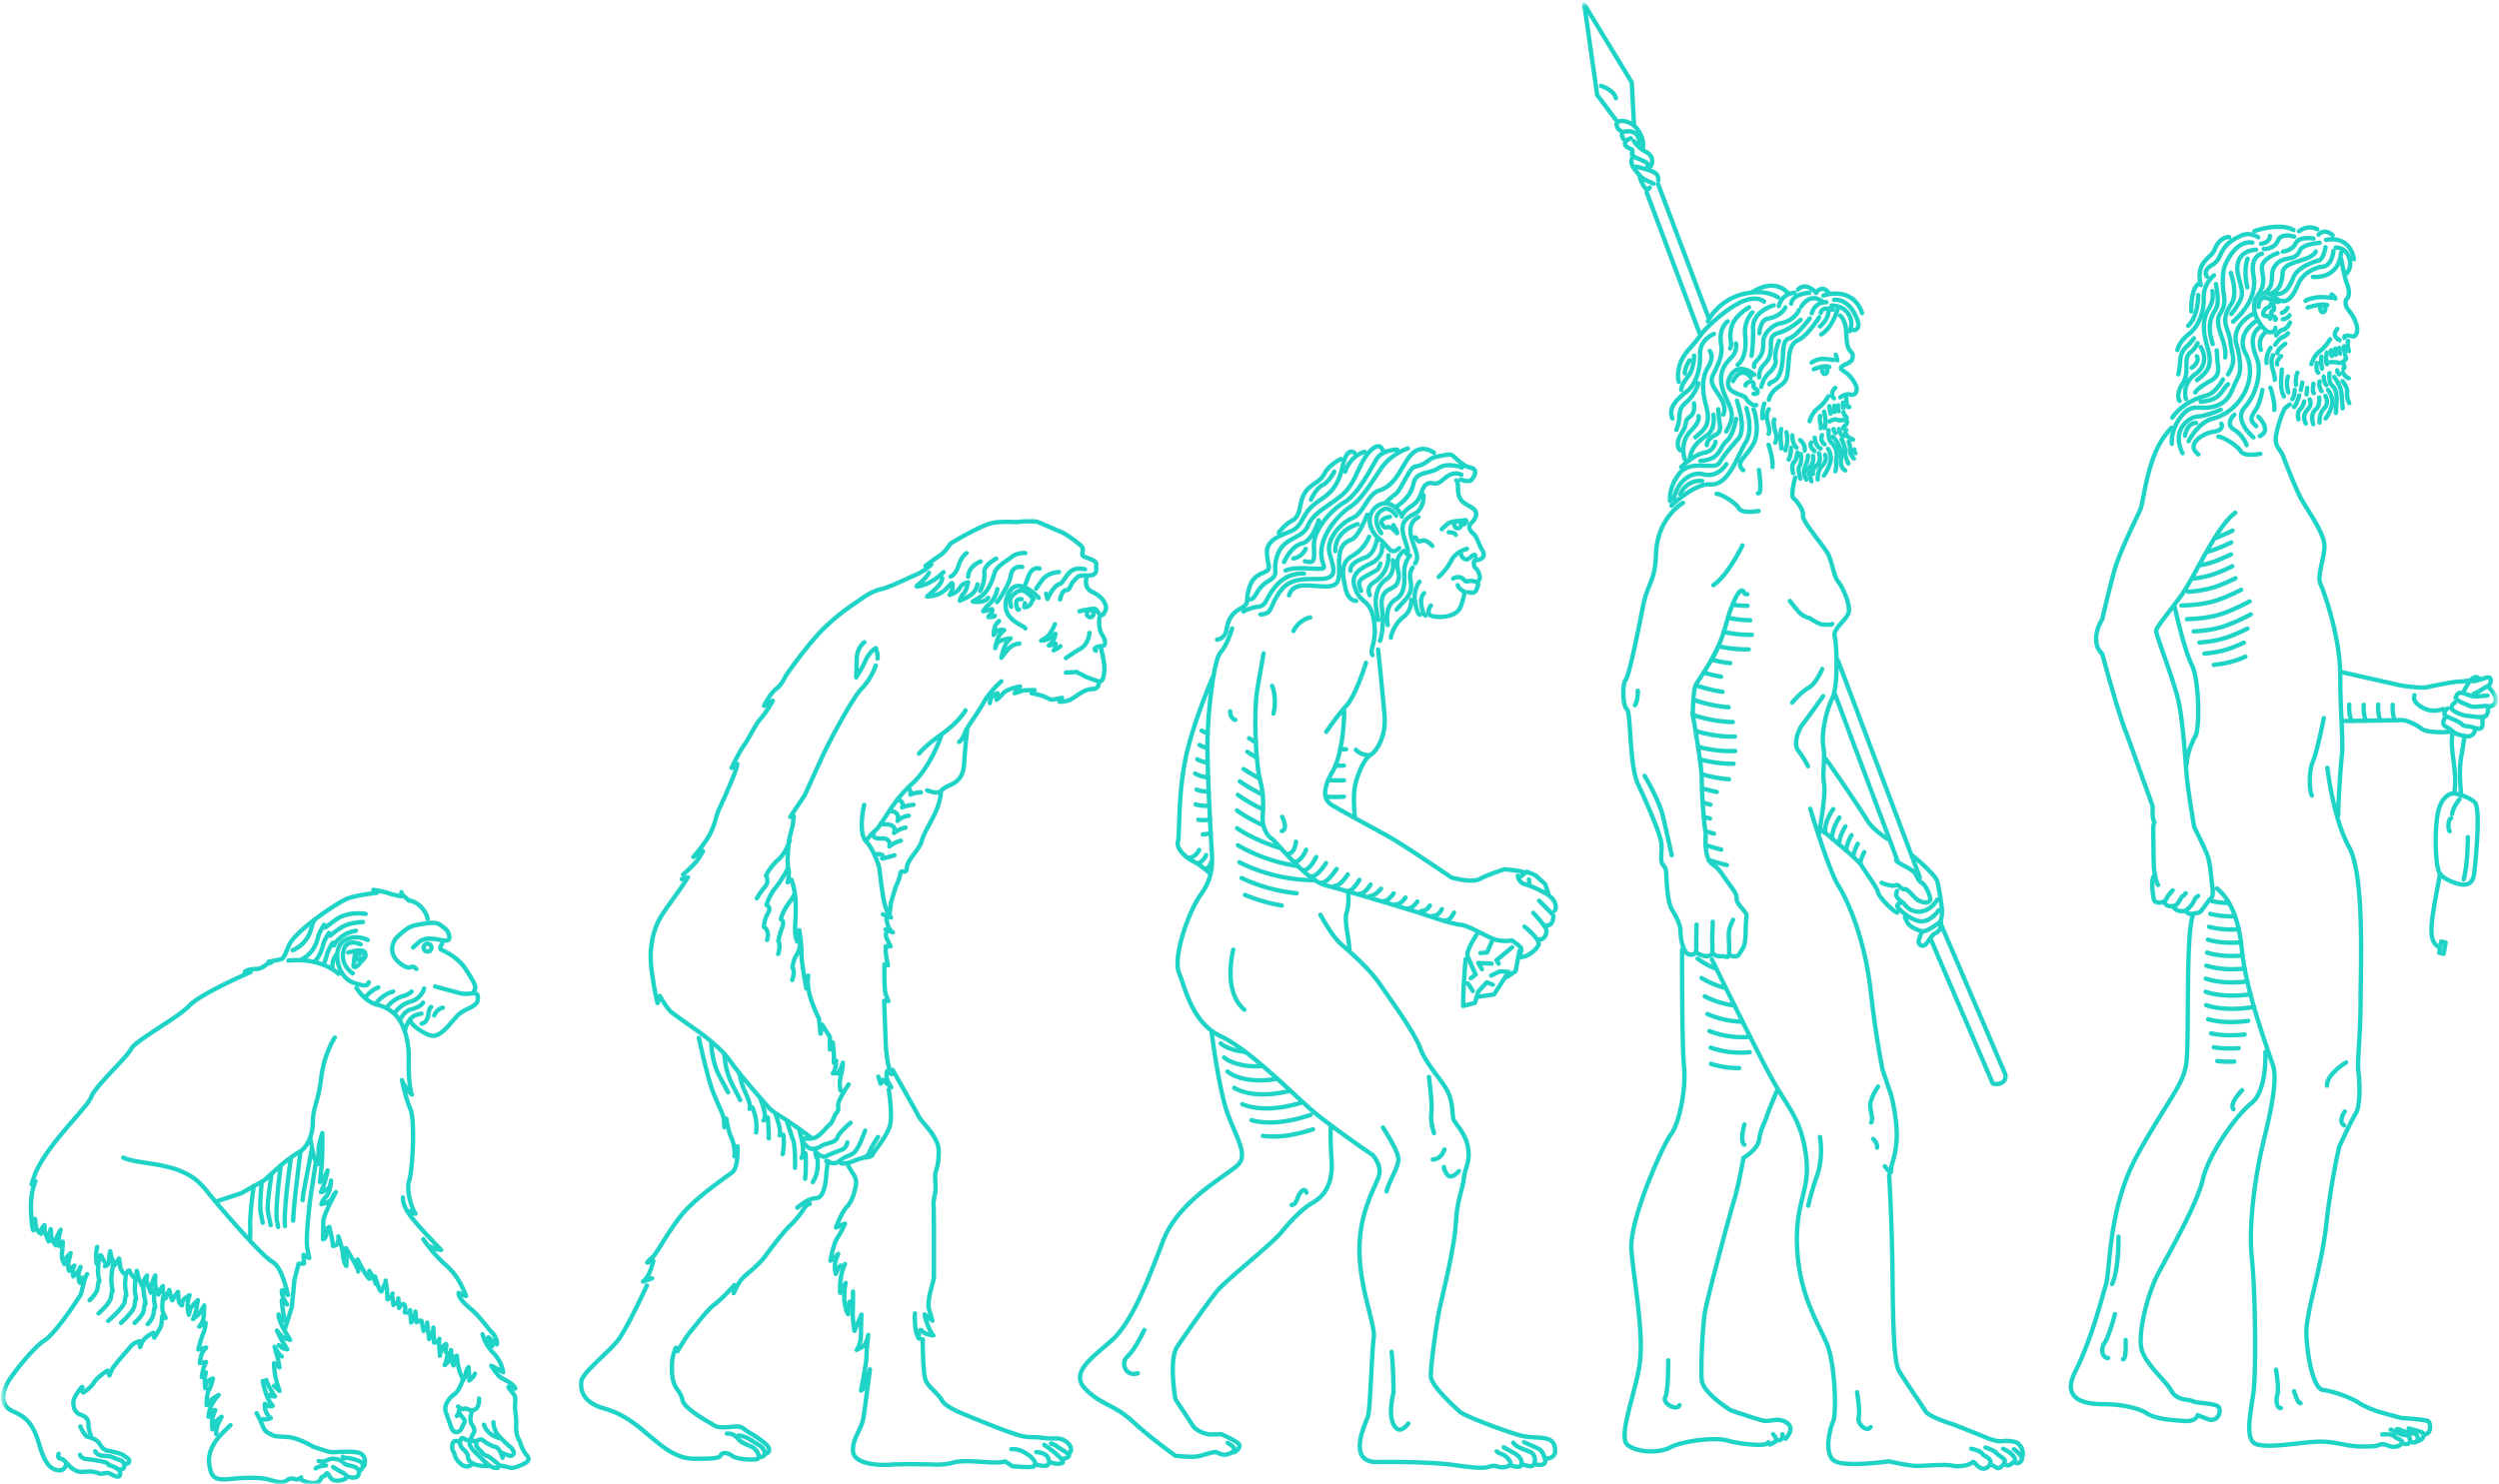 <svg xmlns="http://www.w3.org/2000/svg" width="569" height="338" fill="none"><mask id="a" width="569" height="338" x="0" y="0" maskUnits="userSpaceOnUse" style="mask-type:luminance"><path fill="#fff" d="M568.5.76H.5V338h568V.76z"/></mask><g mask="url(#a)"><path stroke="#1FD4C6" stroke-linecap="round" stroke-linejoin="round" stroke-miterlimit="10" d="M393.076 105.705s-1.89 3.302-5.458 2.278c-1.748-.501-5.486.757-6.477 5.665m14.331-22.38s2.31 6.392.302 8.68c-2.367 2.698-3.155 3.639-4.258 5.458-1.103 1.818-6.516-.908-9.108 2.4-2.59 3.307-2.151 6.283-2.151 6.283m17.377-21.158s1.644 4.98-.121 7.737c-1.764 2.756-3.837 10.014-8.097 9.655-3.597-.304-8.873 4.858-8.873 4.858m18.709-21.95c.166.056 1.745 5.135-.24 8.276-1.983 3.141-3.897 3.957-2.098 5.578m-5.686-13.889s.131 1.753.275 2.812c.166 1.214.426 2.366-.887 3.04-2.219 1.139-1.977 2.338-1.977 2.338m1.498-6.955s.594 3.342-1.555 4.775c-3.225 2.149-3.582 3.803-3.859 5.347m4.575-24.635s1.099 1.257-.3 3.538c-2.095 3.418-.969 7.227-.416 9.41 1.048 4.134-.882 5.236-2.591 6.725m7.398-26.404s-2.158 1.44-1.5 5.292c.345 2.014-.179 3.583-1.917 7.063-1.375 2.748 3.884 5.53 2.414 8.867m5.841-24.418s-3.583 2.04-4.079 4.905c-.495 2.867.386 3.198-.22 4.464m1.324-1.156s.497 1.71-1.159 3.362c-1.652 1.654-3.398 4.06-1.138 8.967 1.464 3.174 2.076 4.373.091 7.736m5.953-27.12s-1.982 1.983-1.653 5.07c.332 3.087-.11 5.513-1.707 6.89m8.212-13.56s-4.87 1.343-4.704 5.257c.077 1.845-.069 4.868-.36 6.238m7.736-11.035s-.872 2.055-4.077 2.578c-1.63.266-1.86 3.298-1.86 3.298m9.052-5.288s-1.103 2.536-4.244 3.032c-1.702.268-3.995 2.36-3.913 4.355.165 4.078-2.371 3.97-2.096 5.567m5.698-5.925s-1.123 2.507-.8 4.311c.204 1.142-.704 2.286-1.371 2.882-1.542 1.377-1.873 3.307-1.873 3.307m8.948-15.284s-2.497 2.274-5.089 2.991c-2.59.717-1.212 2.811-1.93 5.127-.714 2.314-2.382 2.003-2.443 5.001m11.539-13.435s-3.031 4.079-4.741 4.575c-1.708.496-1.132 3.676-1.598 6.228-.772 4.246-2.591 3.254-2.866 4.19m11.355-15.269s-2.536 4.134-4.74 5.182c-2.206 1.047-2.04 3.473-2.316 6.008-.275 2.536-.109 3.252-2.149 4.63-2.041 1.378-2.259 2.976-2.259 2.976m-126.602 63.162s-4.722 10.815-6.338 19.193c-1.618 8.379-1.176 16.904-1.618 18.375-.44 1.469 1.912 3.674 3.529 4.409 1.616.736 3.821 2.793 3.821 2.793m22.785-58.357s-2.498.441-3.822 3.088m-2.644 45.58s1.519-.267.072-3.252m-2.279-29.834s1.176 2.793.294 6.32m30.722 161.694c-1.029 1.325-2.498 2.354-3.527-.146-1.03-2.498.146-6.908.146-6.908s0-5.733-.441-9.261m-56.3-4.998s-2.058 4.41-3.821 6.026c-1.763 1.617-.294 4.704 2.352 3.822m66.276-67.47s.828 6.063.552 8.158c-.276 2.094.607 4.631.607 4.631m5.677 8.653s-1.6 1.874-2.482.992c-.882-.881-.937-1.929-.937-1.929m.111-3.969s-.716 2.261-2.645 2.261m-11.357-7.277s3.584 5.403 3.529 7.278c-.054 1.873-2.038 4.74-2.7 7.274m-18.246.276s-.332-1.323-1.324-.055-.716 2.591-2.038 2.866m-13.12 56.336s2.095-1.213.827-2.15c-1.268-.937-3.749-1.983-3.749-1.983l-2.756.053s-2.701-.44-3.694-1.984c-.992-1.544-3.968-6.008-3.968-6.008s-1.599-8.983.386-11.961c1.985-2.976 6.78-9.813 8.985-12.569 2.204-2.757 12.402-10.638 14.829-13.615 2.424-2.976 4.905-5.402 6.835-6.504 1.929-1.103 4.905-3.364 4.519-9.647-.385-6.284-.166-7.884-.166-7.884m-27.175-21.551s1.654 13.009 3.583 18.411c1.929 5.401 4.465 9.095 2.811 11.466-1.653 2.37-13.67 7.937-17.419 17.749-3.748 9.812-7.221 18.686-11.74 22.711-4.521 4.024-9.538 7.332-5.955 11.025 3.583 3.693 6.505 3.472 10.805 7.441 4.298 3.969 9.701 7.772 9.701 7.772s3.693.442 5.237.111c1.543-.331 3.527-1.157 4.19-.882.661.275 1.212.717 2.369.441 1.158-.276 1.875-.937 1.489-1.489-.386-.551-1.379-1.102-1.379-1.102m68.575-128.327.165 1.379m4.243 1.818-.716-2.15-2.204-1.984-1.929-.827-1.597 1.213m-6.397 14.662-1.102 2.535-1.488.112m-2.977 6.889c.221.056 1.213 1.766 1.213 1.766m4.3-6.229-3.033-.165.828 1.432m6.89-5.016-3.583 2.976.497.772m1.984 2.977 1.873-1.268.882-4.686m-9.15 10.474 3.364-.496 3.306-5.127-2.038-.11-1.931.937m-5.842-3.694-.386 5.457-.166 5.181 2.702-.715.771-2.592 1.93-2.095 1.377.553m-3.693-11.41s-2.481 3.694-2.038 4.906c.439 1.212 1.817 4.188 1.817 4.188l-1.102.828m-27.948-19.569s.332 2.645-.33 4.629c-.661 1.984.717 6.34.607 8.711m44.538 115.593s2.866.385 2.261-2.591c-.607-2.976-4.302-1.655-7.883-2.646-3.584-.992-12.734-4.409-13.836-5.457-1.103-1.047-6.395-5.786-6.505-7.937-.11-2.15 1.268-12.182 2.039-15.71.771-3.528 3.307-13.616 3.639-19.183.329-5.568 1.543-7.606 1.819-10.199.274-2.59 1.542-3.748.937-7.166-.608-3.418-3.034-5.402-3.308-6.449-.276-1.047-.055-4.135-1.6-6.779-1.542-2.647-4.574-5.677-5.952-9.317-1.378-3.638-6.229-10.306-9.041-14.386-2.811-4.08-6.89-7.443-9.04-9.371-2.15-1.93-4.631-6.616-4.631-6.616m49.061 125.184s2.702.662 2.04-1.377c-.662-2.04-1.213-2.096-2.536-2.701a128.421 128.421 0 0 0-2.205-.992m-.109 5.125c.275 0 1.763.772 2.314 0 .551-.772.276-2.481-.826-2.92-1.102-.442-2.757-.993-3.308-1.545l-.552-.552m-.495 5.183s2.008.731 2.26 0c.552-1.598-.827-2.426-2.149-3.142-1.324-.717-1.766-.992-1.766-.992m-61.846-186.482s-1.047 3.694-2.646 5.457c-1.599 1.764-2.977 14.333-2.977 21.057 0 6.725.717 19.845.937 23.373.221 3.528.441 6.725-2.426 10.695-2.866 3.969-6.448 14.331-4.961 17.913 1.489 3.584 2.977 11.357 9.592 14.443 6.615 3.088 16.757 13.56 21.111 17.199 4.355 3.639 13.396 9.813 13.396 9.813s2.039 2.202 1.433 4.574c-.606 2.37-4.409 7.882-4.464 16.758-.056 8.874 3.693 17.418 3.251 20.286-.44 2.865-.772 16.315-1.323 17.914-.552 1.597-4.96 10.473 2.151 10.363 7.11-.111 14.276.221 17.308.661 3.032.441 6.45.883 7.828.497 1.378-.387 1.268-.387 2.481-.055 1.212.331 3.583-.11 2.314-1.653-1.267-1.545-1.654-.992-2.756-1.876m-59.51-166.592s-1.158-.222-1.184-1.951m28.619 8.752s.99 1.213 2.92 1.213m2.144-24.045s1.213 11.521 1.489 15.434c.276 3.915-1.542 7.552-3.197 8.545-1.653.991-3.418 5.401-3.693 8.104-.276 2.701.11 6.062.11 6.062m38.641 24.97s3.694 2.977 3.197 4.135c-.497 1.159-2.37 2.536-3.417 2.701l-1.049.166s.829-1.708.387-2.259c-.441-.552-1.984-1.599-1.984-1.599s-2.315.387-4.189-.331c-1.874-.716-5.897-3.142-7.552-3.251-1.654-.111-6.284-1.654-8.323-2.371-2.04-.716-17.474-5.348-22.215-6.559-4.741-1.213-11.41-10.088-12.457-10.694-1.048-.607-1.984-2.591-2.039-4.244-.055-1.655.55-4.632-.552-8.931-1.102-4.3-1.488-15.985-.661-20.781.826-4.795 1.433-8.213 1.433-8.213m61.405 59.09s2.812 3.032 2.977 3.859c.165.827-.386 2.536-2.038 2.15m.384-8.765s2.757 2.7 3.142 3.196c.386.496-.221 2.701-1.323 2.371m-6.669-11.244s.165 1.543 1.653 1.927c1.488.387 4.465 1.766 5.624 2.703 1.158.936 1.706 2.315 1.158 3.251m-47.958-45.365s0 9.151-2.702 13.836c-2.701 4.685-1.489 6.504-.387 7.331 1.103.827 10.42 5.788 13.617 7.607 3.196 1.819 13.891 9.095 13.891 9.095s4.63 1.324 6.45.33c1.818-.991 5.621-2.203 5.621-2.203s3.749.33 4.301.66m-35.831-47.681s-2.26 7.33-4.463 9.757c-2.206 2.426-4.576 5.953-4.576 5.953m27.891-45.476c.165.055 1.323.055 1.6.606m1.873-2.37s1.213-1.157-.054-.936c-1.269.218-2.867.11-3.748.881a27.555 27.555 0 0 0-1.269 1.158m5.732 4.464s-2.534.606-3.582 2.701c-1.047 2.095-2.865 3.695-2.865 3.695m8.376-4.743s0-.661-.881.056c-.677.549-.938.827-1.377.661-.987-.369-.994-1.102-.994-1.102m-10.45-3.893c.274 0 .473 1.301 1.41.806.937-.498 2.37.936 2.482 1.158m-9.647-6.616s-2.59.276-1.765 1.709c.828 1.433 1.102.111 2.095.828.992.716 1.489 1.652 1.267.881-.219-.771-.33-.442-.771-1.544m.607-2.149s-1.378-2.149-2.922-1.434c-1.544.717-1.764 2.041-1.488 3.254.275 1.213.993 2.149.993 2.149m4.352-4.52s-2.094-3.473-4.959-1.819c-2.867 1.653-2.655 5.538.44 7.882 1.819 1.378 2.26 3.748 4.244 1.873m4.414-7.044s-2.315.826-1.764 3.914c.551 3.087 2.205 4.85.992 6.614m1.927-15.555s.166 3.142-2.04 4.245c-2.204 1.103-3.253 2.204-2.534 4.905.715 2.701 1.377 3.419.715 4.245m12.623-19.678s-3.314-1.279-5.41.153c-2.096 1.434-5.105.547-5.711 3.689-.607 3.142-3.87 5.083-3.87 5.083m14.824-7.272s-1.762-1.103-3.968.936c-2.205 2.041-2.59.332-3.97 1.214-1.376.881-.881 3.307-3.25 4.85-2.37 1.544-2.37 2.536-2.37 2.536m17.144 14.774s.937-.166.496-1.654c-.441-1.489-1.158-1.268-1.214-2.205-.053-.937.111-1.047.772-1.047.662 0 2.095-.717 1.159-2.15-.938-1.433-1.159-3.141-2.095-3.858-.938-.717-1.158-1.873-.496-2.371.659-.495 1.928-2.26.496-3.307-1.434-1.047-2.537-1.212-3.143-2.645-.606-1.434-.054-3.198-.716-3.803m2.701 25.465s1.488.497 1.818-.44c.331-.937 1.047-1.655-.497-2.039-1.543-.387-1.488.55-2.313-.387-.828-.937-2.04-.496-2.427-.221m-5.071 6.119s-1.543 2.094.607 2.481c2.15.385 5.347-.055 6.173-2.205.828-2.15.884-3.418.884-3.418s-1.435-.66-1.545-1.487m-7.662 1.818s-.938.826-.607 2.811c.331 1.985.937 2.315.937 2.315m-1.377-7.717s-1.489 1.764-.993 4.685c.496 2.921 1.102 2.811 1.102 2.811m-1.984-3.362s.166 2.426-1.763 3.858c-1.929 1.434-2.868 4.08-2.868 4.742m4.951-15.975s-.687.81-.586 2.249c.075 1.05.818 2.756-.836 4.796-.827 1.019-1.667 1.75-2.232 2.536m3.06-12.294s-1.489 1.543-1.325 4.245c.166 2.702-.22 4.684-1.984 5.733-1.764 1.047-2.204 3.362-1.764 5.843m3.748-16.922s-1.599.936-1.599 2.81c0 1.873.829 2.756 0 4.575-.826 1.819-4.078.827-3.471 5.677.606 4.852-.441 7.443-.441 7.443m2.922-18.356s.538 3.043-1.379 4.244c-2.344 1.469-2.812 4.521-2.37 6.945l.44 2.426m2.284-14.739s.45 3.689-3.276 6.14c-.99.652-1.582 1.507-.951 2.946m2.428-7.196c-.54 1.618-.94 1.535-1.642 1.935-2.812 1.599-3.858 1.709-2.756 4.244m4.741-10.363s.606 2.646-2.591 4.19c-3.198 1.544-4.631 2.812-3.418 5.953 1.212 3.141 3.418 2.205 4.189 7.056.772 4.851-1.157 6.67-.329 7.828m.991-26.239s-.552 3.253-2.537 3.969c-1.984.715-3.54 1.503-3.485 3.045m4.259-7.731s-1.032 2.805-3.899 4.403c-2.866 1.599-2.045 4.756-1.439 7.511.607 2.757 2.384 2.699 2.384 2.699m2.512-19.63s-1.875 4.906-3.527 5.623c-1.654.718-2.868 1.434-2.868 5.291 0 3.86.386 5.678-3.859 5.403-4.243-.275-6.559-.717-7.551 2.039m15.656-16.205s-5.182 1.321-5.126 6.118m-7.113 5.126s-3.471-.385-6.173 2.592c-2.702 2.976-2.15 4.685-4.245 4.96-2.094.275-3.363 1.103-3.363 1.103m14.168-14.277s-.829 1.912-2.814 2.186m5.79-8.689s-1.433 4.74-3.858 5.29c-2.426.552-4.045 4.21-4.045 4.21m11.432-20.581s-1.103 2.26-2.646 3.032c-1.544.771-2.646 3.362-2.646 3.362m6.779-9.26s-2.7 1.268-3.748 3.362c-1.047 2.094-3.418 2.343-4.63 4.658-1.213 2.314-.625 4.834-2.609 5.937-1.984 1.102-3.126 2.8-3.126 2.8m17.201-18.191s-1.652-1.573-2.649 2.976c-1.377 6.289-4.132 6.781-6.723 8.986-2.59 2.205-2.424 4.795-5.069 5.898-2.647 1.102-5.624 2.039-5.459 5.071.166 3.032 1.269 3.528-.882 4.411-2.149.881-2.866 2.094-3.418 4.464-.551 2.371.387 2.481-1.763 3.693-2.15 1.213-2.756 2.646-3.142 4.796-.385 2.15-2.15 2.26-2.15 2.26m33.569-42.776s-3.087.717-4.411 4.521m8.546-4.906s-.551-2.15-2.92.276c-2.37 2.425-3.034 6.67-5.734 9.371-2.702 2.701-7.001 4.299-8.322 7.497-1.324 3.196-5.329 2.529-6.875 6.498-1.543 3.969.7 4.47-2.166 6.179-2.865 1.709-2.757 3.97-4.134 4.19m33.457-34.122s-3.417-.055-4.794 2.316c-1.378 2.369-4.273 7.99-7.251 9.698-2.975 1.708-6.926 6.117-6.917 9.76.008 2.605.553 4.464-2.039 3.638m23.428-25.688s-3.859 1.213-6.174 4.686c-2.315 3.473-4.574 7.111-7.055 8.709-2.482 1.599-6.063 5.734-6.45 9.647-.386 3.913 2.315 4.52-1.433 4.355-2.561-.113-5.044-.303-6.729.412m33.789-26.807s-2.442-1.995-4.813.045c-2.37 2.039-3.418 7.286-7.69 8.545-2.585.762-3.507 5.188-6.028 6.253-2.878 1.213-6.104 4.993-5.222 8.135.883 3.143 1.654 5.072-.828 5.622-2.479.552-7.441-.882-10.196 2.647-2.757 3.528-1.819 5.512-4.741 5.567m45.586-30.705s1.93.662 2.427.111c.497-.551 1.598-2.15.22-2.701-1.378-.552-.882 0-2.646-1.324-1.765-1.323-1.653-2.04-3.363-1.709-1.707.332-2.81.386-3.802 1.158-.992.771-1.874 1.268-3.198 1.488-1.323.221-3.141 5.237-4.354 6.174-1.213.937-2.15 1.819-2.15 1.819m-101.17 17.401s.074 1.103-1.691 2.647l-1.764 1.542s2.843.081 4.645-2.026c.384-.451 1.031-1.058 1.049-1.02.479 1.11-.549 2.679-.549 2.679s1.688-.339 2.426-1.764c.408-.787 1.752-1.095 1.752-1.095s-.256 1.74-.991 2.55c-.735.808-.869 1.65-.869 1.65s2.146-.815 3.028-1.77c.883-.956.99-1.949.99-1.949m3.958 7.141c-.073.367-1.47.294-1.47.294s.111-.333.48-.66c.669-.589.33-1.14.33-1.14l-2.008.481s.674-1.105 1.409-1.62c0 0 1.456-1.274 1.816-3.433m-2.086 1.994c-.87 1.32-3.509.84-3.509.84s1.248-.688 2.129-1.349c.882-.662 2.019-2.242 2.819-5.129.403-1.452 2.639-2.676 3.884-3.643 1.41-1.095 3.149-.901 3.149-.901m-18.637 4.335s-1.887 1.921-4.018 2.73c-2.131.808-2.15.455-2.15.455s2.42-1.926 2.839-3.034m20.605 16.115s-1.471 0-2.646 1.397c-1.176 1.397-1.47 1.837-1.47 1.837s.662-2.939 1.397-3.675l.736-.735s-2.793.294-3.161 1.249l-.367.956s.441-2.498 1.249-3.307l.808-.809s-1.395-.22-1.91.441l-.514.66s.074-1.837.661-2.498l.589-.661m12.713.735s-.955 2.426-2.058 3.088l-1.102.662s1.69-.075 2.571-.957c.882-.881.736-.514.736-.514s-.367 1.544-.955 2.058l-.589.515s.808-.147 1.177-.294l.367-.148s0 1.103-.221 1.324l-.221.22s1.398-.662 1.545-.955m6.614-3.014s-.073 2.425-2.058 3.602a48.248 48.248 0 0 0-3.308 2.131m-7.625-13.193s-.303 1.323-1.323 1.544c-1.019.219-.248-.139-.385-.855m-.745-.91s-1.461-.304-1.213 1.241c.248 1.543.607 1.103.607 1.103m3.335-2.344s-1.82-2.177-2.894-1.985c-1.075.194-2.425 1.268-2.425 2.289 0 1.019.219 1.405.219 1.405m6.256-2.013s-5.457-6.21-7.304.139c-1.377 4.741 3.722 5.98 4.273 6.807M193.06 265.29s.441.938 1.324 2.261c.881 1.323.442 2.646.442 2.646s-.498 3.086-1.93 4.575c-1.353 1.404-2.536 4.794-2.536 4.794l2.039-.88s-.717 1.706-1.708 3.195c-.993 1.488-1.599 5.238-1.599 5.238s1.5-1.149 1.765-1.544c.05-.075-.581 1.149-.718 2.205a6.519 6.519 0 0 0 .166 2.37s.661-1.764 1.158-1.929m.935-.329c-1.433 2.977-1.102 6.559-1.102 6.559l1.268-2.26s-.496 1.765-.276 4.08c.221 2.315.827 3.032.827 3.032s0-2.15.386-2.867m.717-2.261s.054 1.6-.056 4.961c-.041 1.262.387 3.97.387 3.97s.524-1.233.661-1.543c.221-.497.937-2.15.937-2.15s-.111 2.37-.111 4.575-.992 3.473-.992 3.473l1.157-.608c1.158-.605 1.489-2.81 1.489-2.81s-.386 3.142-.386 4.796c0 1.653-1.268 7.881-1.268 7.881l.441-.33c.442-.33 1.598-4.52 1.598-4.52s-.992 7.774-1.432 10.804c-.442 3.031-2.537 4.741-2.426 7.774.11 3.032 5.842 3.361 8.598 3.14 2.758-.22 9.262-.054 9.262-.054s2.921.22 5.016-.44c2.095-.661 7.497 0 9.371 0 1.874 0 2.37-.277 2.37-.277l1.655 1.103s3.03.331 4.464.166c1.434-.166.828-1.653-1.157-2.977-1.985-1.323-3.528-1.047-3.528-1.047m5.678.66s1.819.055 2.481.993c.661.936.606 2.148-.497 2.148-1.102 0-2.316-.384-2.316-.384m3.695-.386s1.047.44 2.204.22c1.157-.22.054-1.157-.882-2.039-.937-.882-2.866-2.205-2.866-2.205m1.544-.277s.661.055 1.543.772c.881.717 3.031 1.599 2.481 2.151-.553.55-1.545.55-1.545.55m-31.695-27.231s0 7.718.662 9.316c.661 1.599 2.975 3.142 3.693 4.575.716 1.434 4.464 2.921 4.464 2.921s11.962 5.072 14.388 5.348c2.424.276 2.039 0 4.575.331 2.536.33 3.087-.331 4.74.716 1.655 1.048 1.268 2.48.937 2.59m-40.294-87.148s5.292 9.316 5.953 10.64c.661 1.321 4.52 4.574 4.52 7.827s-.496 4.024-.716 4.906c-.22.882.055 2.59 0 3.858-.056 1.268-.551 2.315-.441 3.694.111 1.379.056 16.591.056 16.591l-.828 3.143s-.662 2.701-.275 3.857a55.95 55.95 0 0 1 .771 2.592l-1.763-1.434s.055.771.771 2.591c.716 1.82 1.213 2.204 1.213 2.204s-2.04-.22-2.537-.992c-.496-.771-.936.441-.715 1.434.22.992-.717-.661-.883-2.536-.165-1.875-.055-2.922-.055-2.922m-28.492-107.795s-.69 2.723-2.676 4.497c-1.985 1.774-2.739 3.612-2.739 3.612s.833 1.293-.252 2.536c-1.086 1.246-1.843 2.61-1.843 2.61m7.095-6.907s-1.116 2.341-2.782 4.421c-1.664 2.079-2.105 4.015-2.105 4.015s1.187.448.321 1.856c-.864 1.406-.918 3.139-.918 3.139s1.402.765.719 2.975m7.659-.33s.034 2.186-.871 3.569c-.903 1.381-1.005 3.112-1.005 3.112s.682.582-.063 2.77m.499-19.542a7.873 7.873 0 0 1-.994 1.641c-1.661 2.083-2.097 4.021-2.097 4.021s.926.342.328 1.855c-.61 1.536-.912 3.142-.912 3.142s.659.737-.018 2.947m19.626-71.02s-1.68 1.23-1.74 3.809c-.087 3.746-.12 4.197-.12 4.197s1.395-2.158 2.099-3.779c.9-2.068 2.351-2.884 2.351-2.884s.555 1.42.408 2.375m-.408 1.594s-.955 2.94-3.234 5.292c-2.278 2.354-7.717 12.788-8.893 15.361a5446.028 5446.028 0 0 0-4.043 8.892l-3.306 4.926.808-.148-.221 1.985-.882 3.528s-.515 5.071-.148 6.321c.369 1.249-.146 3.234-.146 3.234l.882-.588s.882 2.278.955 5.365c.074 3.086-.146 4.409-.146 6.1 0 1.691.515 2.646.515 2.646l.441-2.646s.588 3.674.514 5.364c-.074 1.69 1.102 7.939 1.102 7.939l.44-2.94s-.366 1.322.221 3.969c.589 2.644 2.205 5.807 2.205 5.807l.368 3.454.367-2.058 1.764 2.793v2.866l.661-1.616s.367 3.088.221 4.188c-.147 1.103.588 0 .588 0m.956 6.762s-.441-1.469.074-3.381c.513-1.91.441-2.939.441-2.939s-.809 2.572-1.323 2.425c-.515-.147-.956 0-.956 0s.515-.515.735-2.131m3.308 13.375s-2.647 2.206-3.014 3.382c-.367 1.176-2.646 1.25-3.529 1.837-.882.588-2.277 1.03-3.013.441-.735-.589-.956-.736-1.395-1.616-.442-.883 1.469-.075 2.866-.662 1.397-.588 2.572-2.427 3.308-2.94.734-.516 1.029-2.205 1.691-2.867.661-.661-.148-1.175.587-2.793.736-1.615 2.058-3.527 2.058-3.527m-.295 13.23s-.219 1.248-1.175 1.616c-.956.368-2.866 1.103-3.749 1.543-.882.441-2.278-1.029-2.278-1.029m11.244-4.851s-1.027 2.941-1.763 4.043c-.735 1.102-.808 1.176-2.352 1.837-1.544.661-1.984 1.47-2.72 1.544-.735.075-2.204-.367-1.985-.515m11.761-5.438s-1.544 2.278-1.985 3.527c-.44 1.251-1.983 1.251-3.306 1.838-1.324.588-2.941.809-3.16.588m10.876-16.758s.956 5.586.294 8.16c-.661 2.572-3.894 6.173-3.968 6.688-.074.514-1.911.66-1.911.66m4.997-51.006s-.294.221.367 1.543l.663 1.323h-1.102s-.074 1.69.22 3.013l.294 1.323-.808-.219s-.148 5.658.294 6.834c.44 1.175.588 1.544.588 1.544l-.955-.074.368 10.143s.293 3.894.808 5.218l.513 1.322-1.029-.662s-.293 1.029 0 1.838c.295.808.956 1.838.956 1.838l-1.911-1.691-.514.882-.515-1.616m1.836-35.867s.22 1.397.662 2.132c.44.734.809.881.809.881l-1.691-.66m-4.85-28.372s-1.471 6.323.44 8.307 3.014 6.026 3.014 6.026.662 6.027 1.176 8.085c.514 2.057 1.47 3.233 1.47 3.233l-1.838-.735m13.364-40.883s-2.34 7.222-6.822 11.265c-4.484 4.042-6.542 8.966-8.085 10.364-1.545 1.395-2.258 2.478-2.258 2.478m22.616-29.673s-1.469 2.645-5.438 5.437c-3.969 2.794-5.145 4.411-5.145 4.411m4.997 8.893s-.146 2.132-1.323 4.631c-1.174 2.5-2.645 4.704-3.086 6.468-.441 1.765-3.307 4.263-3.381 6.026-.074 1.763-1.323.075-1.47 1.323-.147 1.25-1.029 2.94-1.029 2.94l-1.102 3.675-.295 2.572m17.668-42.25s-.542 5.06-.689 7.78c-.147 2.719-1.029 4.19-3.307 5.146-2.279.955-1.753 1.756-3.156 1.647-1.169-.09-1.993-.494-1.993-.494m16.907-24.82s-2.571 2.205-4.042 4.852c-1.469 2.644-3.822 5.584-4.336 7.055-.514 1.469-1.229 1.893-1.229 1.893m31.804-13.8s.294 1.764-1.47 1.764c-1.765 0-3.307 1.396-4.63 2.205-1.324.808-2.867.662-2.867.662l.588-.883s-.955.221-1.837.367c-.883.148-1.103-.146-2.059-.588-.955-.442-3.013-.809-3.013-.809l.661-.734-2.499.074-2.058.66 1.25-1.544s-3.013.515-3.894 1.618c-.882 1.102-1.471 1.396-1.471 1.396l.221-1.47s-1.693.452-1.723 2.25m25.316-12.392s.955 3.529.734 5.219c-.22 1.69-.514 2.352-1.249 2.205-.736-.147-2.94-1.029-2.94-1.029l-2.131-1.103-2.427.148m7.645-12.642s-.367 2.573.588 3.969c.955 1.397.881 2.72-.074 2.646-.955-.073-2.131.588-1.323 1.029m-2.011-17.074s-1.076 2.668 1.204 3.697c2.279 1.028 3.455 2.94 3.013 4.116-.44 1.176-.955 1.617-1.616.661-.663-.956-.515-1.028-1.764-.882-1.25.147-2.573.515-2.573.515m-90.256 59.973s2.652-2.33 3.387-3.433c.735-1.102 1.14-1.917 1.14-1.917l-2.174 1.309s2.793-3.088 3.969-5.586c1.176-2.5 1.102-3.675 2.058-5.66.955-1.984 2.132-4.778 3.013-6.908.882-2.131.955-3.014.955-3.014l-1.284.907s1.725-3.7 2.829-5.169c1.102-1.471 2.498-4.63 3.821-6.101 1.324-1.468 2.72-4.042 2.72-4.042l-1.994 1.161s1.379-2.819 2.803-3.88c1.297-.967 2.131-2.94 2.131-2.94s4.997-7.277 8.819-10.951c3.822-3.674 6.393-5.145 8.012-6.321 1.615-1.176 3.306-2.131 4.997-2.498 1.69-.368 6.394-2.646 8.083-3.382 1.691-.735 3.235-2.205 3.235-2.205l-1.322.294s2.351-1.764 3.306-2.351c.955-.589 2.131-2.279 2.279-2.573.147-.293 6.1-3.674 8.672-4.557 2.574-.881 6.174-.367 6.982-.514.809-.148 3.602-.221 4.263 0 .662.221 4.262 1.836 5.365 2.278 1.102.441 3.234 1.985 4.484 3.088 1.251 1.102-.515 2.057 1.029 2.645 1.543.589 2.645.956 2.499 1.763-.148.81.588 2.426-1.765 2.426-2.353 0-2.131 0-3.234 1.103-1.103 1.103-.804 2.212-1.914 2.248-.93.03-1.32 2.128-1.32 2.128m-86.116 63.656c-.147.148 1.374-.414 1.374-.414l-.882 1.396c-.881 1.396-2.939 4.116-4.776 6.834-1.838 2.721-2.426 5.292-2.719 7.939-.294 2.646.147 5.292.514 7.716a59.24 59.24 0 0 0 .955 4.778l.516-1.617s1.616 2.866 2.718 3.748c1.103.883 5.954 4.263 5.954 4.263s5.072 3.529 7.423 6.909c2.352 3.381 8.6 10.364 8.6 10.364s.367.661 2.793 2.131c2.424 1.469 6.761 4.704 6.761 4.704m-25.357-22.564s1.912 8.82 3.161 12.126c1.249 3.308 2.499 5.293 2.572 6.761l.074 1.47.44-1.983s.515 3.086 1.029 4.043c.515.955.955 3.086.881 3.82l-.073.735.736-2.278s.219 4.777-1.176 5.88c-1.397 1.102-8.893 6.1-12.128 10.435-3.234 4.336-5.145 8.159-6.1 8.967-.955.809-1.176 1.177-1.176 1.177l1.397-.368s-.588 2.278-1.176 3.307-1.176 1.397-1.176 1.397l2.057-.736m33.075-16.094s1.91-1.617 3.234-1.984c1.322-.368 1.542.072 2.278-.955.735-1.03 1.029-3.381 1.102-4.706.073-1.321.441-2.939.441-2.939m-14.038 66.588s1.617-.734-.588-2.497c-2.205-1.766-3.455-2.205-4.336-2.942-.882-.734-1.471-.807-2.94-.661-1.471.147-3.087.294-4.042-.294-.956-.587-4.19-2.351-6.028-4.041-1.837-1.691-.808-2.059-2.279-3.969-1.468-1.911-1.395-4.189-1.321-6.174.074-1.985.882-3.529.882-3.529l.367.808s1.984-3.381 2.94-4.483c.956-1.103 3.821-4.924 5.291-6.027 1.47-1.102 2.94-2.644 3.822-3.602l.881-.955-.147 1.838s1.03-2.499 2.205-3.601c1.176-1.103 3.529-2.868 4.924-4.779 1.397-1.91 4.116-5.51 5.734-7.053 1.617-1.546 2.793-3.236 3.233-3.97.442-.737 1.25-.956 1.25-.956m-11.391 57.696s1.543-.074 1.029-1.322c-.515-1.249-1.324-1.396-2.94-2.499-1.618-1.102-2.941-1.102-2.941-1.102m-20.872-34.176s-4.558 9.994-6.763 12.715c-2.204 2.718-7.937 7.203-8.157 9.113-.22 1.911.148 4.777 5.365 6.246 5.219 1.471 8.82 5.146 10.584 6.543 1.764 1.396 5.291 4.849 9.701 4.849s5.733-.073 6.101-.808c.367-.735 1.617-.589 2.572.148.955.735 4.042.955 5.438.807 1.397-.147.221-2.351-.954-2.865-1.176-.516-2.205-.883-2.868-1.544-.661-.661-1.175-1.544-2.792-1.469m-146.774-35.5s-.514.477-.551 1.065c-.037.589-.515-1.468-.221-2.351.295-.881.369-1.175.369-1.175s-.882 1.763-1.25 1.8c-.369.036-.405.368-.405.368s-.257-1.286 0-1.874l.258-.589s-1.214.808-1.177 1.14c.037.33-.477-.809-.073-2.389l.404-1.581s-1.397 1.213-1.36 1.765c.037.551-.073.735-.073.735s-.735-1.286-.551-2.499c.183-1.213.183-2.609.183-2.609l-.735.992s-.147-.919-.147-1.727c0-.81.404-1.984.404-1.984s-1.14 1.726-1.102 2.792c.037 1.066-.036.697-.036.697s-.956-1.029-.993-2.058c-.036-1.028-.147-1.58-.147-1.58s-.515 1.838-.478 2.315l.037.478s-.956-2.022-.956-2.866v-.845s-.845.808-.808 1.396l.037.589s-.955-.479-1.139-1.507a23.303 23.303 0 0 1-.257-1.875m10.26 53.708c.029.497.883.937 1.379.966.496.026 4.08.522 4.685.881.607.358.337.453.475.507.137.057 2.619.58 2.59 1.93-.026 1.35-1.515.387-2.369 0-.855-.385-1.871.21-2.355.003-2.132-.913-3.523-.18-4.735-.456-1.213-.275-2.287-1.461-2.287-1.461s-1.17-1.447-1.66-1.458c-1.08-.021-.6-1.133-.6-1.133m8.323-.568c.148.367.59.808 1.324.955.734.146 1.763.074 2.352.292.588.221 1.337.579 1.944.739.533.141 1.141.751 1.002 1.49-.138.735-1.148.716-1.148.716m-8.854-9.852c.148.735 1.396 2.279 1.396 2.279s2.279.439 2.94 1.617c.662 1.176 1.396 1.616 2.131 1.69.736.074 3.047.664 3.415 1.031.367.369 1.209.574 1.25 1.195.055.855-1.02.661-1.02.661m8.777-38.019s-.515 2.645 0 3.747l.514 1.103-.808-.366s0 1.763-.366 2.498c-.369.735-1.398 2.352-1.398 2.352l-.22-1.103s-1.985.882-2.499 2.059l-.515 1.175-.147-1.322s-1.323.294-2.059 1.251c-.735.954-3.895 4.334-4.335 5.437l-.442 1.103-.44-1.103s-2.205 1.323-3.087 2.718c-.882 1.398-2.426 2.28-2.426 2.28s-.513-.222-.22-1.102c.294-.883-1.765 1.764-1.985 2.94-.22 1.176.22 2.72 1.47 3.16 1.25.442 1.91.955 1.91 2.205 0 1.249.515 2.425.515 2.425m42.85-20.432s.588.661 1.25.808l.66.148s-1.322-2.059-1.837-3.162l-.513-1.102s1.102 1.543 2.058 1.838l.955.292s-1.544-2.425-2.131-3.821c-.59-1.396-.516-1.984-.516-1.984s.221.735.809 1.103l.588.366s-.368-1.983-.514-3.085c-.146-1.104-.146-1.618-.146-1.618s.22.184.44.478c.221.293.771.477.771.477s-1.139-1.69-1.211-2.719c-.074-1.029.513-.294.955.147l.44.442s-1.251-6.274-3.456-7.524-8.597-8.573-12.198-12.762c-3.6-4.19-4.41-6.174-8.892-8.012-4.484-1.838-10.365-1.765-12.937-3.014M62.4 315.619l1.25 1.174s-.809-2.351-1.03-3.747c-.22-1.396-.22-2.572-.22-2.572l1.25.955s-.221-1.544-.735-3.308c-.515-1.764-.367-1.323-.367-1.323s1.028 1.912 1.617 2.131m-3.528 5.366c.294 1.25 1.984 3.749 1.984 3.749s-1.01.036-1.286-.331m-1.507-3.197s0 .515.661 2.646c.663 2.13 1.617 3.013 1.617 3.013s-.606.33-1.268-.166m-.533-.292s-.183 2.222 1.36 3.251c0 0-1.048.497-1.708.239m22.95 10.639s.955-2.719-1.766-3.086c-2.718-.369-5.218.218-6.393-.148a271.27 271.27 0 0 1-3.382-1.102s-3.527-2.058-5.66-2.205c-2.13-.147-3.013-.074-3.968-.589-.955-.514-1.469-.735-1.91-1.91-.442-1.177-1.397-2.941-1.397-2.941m23.52 13.084s1.911-1.47-.588-2.354c-2.498-.88-2.572-.292-3.308-.808m-3.822 1.985s-1.397 0-2.352.661m7.423 1.911s1.764.515 2.206-.22c.44-.736.22-1.691-.809-2.058-1.028-.368-1.984-.294-2.5-.955-.512-.661-2.35-1.251-3.6-.588-1.25.661-2.058.22-2.058.22m-3.749 4.41s2.058.956 3.307.514c1.25-.44.81-1.323 1.47-1.396.661-.074.661-1.103 1.102-.588.44.514.661 1.69 2.352 1.543 1.69-.147 2.352-.808 1.617-1.396-.735-.589-.882-.515-1.837-1.102l-.956-.588m-23.37-9.554s-1.47 1.395-2.278 2.277c-.81.882-2.94 3.455-2.574 6.395.368 2.94.956 3.969 4.631 3.601 3.675-.368 7.055-.44 9.04.147 1.983.587 3.086.882 4.115.074 1.03-.808 1.985.147 2.574-.221l.587-.368m8.507-114.693s-3.638-3.747-11.41-3.031m15.053-.005s1.408-.574 2.069-.629m-1.98-.495s1.505-.69 2.277-.69m-3.804 0s3.252-1.102 3.803 0c.552 1.103-.716 1.765-1.157 2.426-.441.662-1.544 1.378-1.433.441.11-.938.275-2.259.275-2.259m1.345-2.481s-3.06-1.439-3.825 1.157c-1.056 3.582 2.04 5.456 2.04 5.456m3.418-7.606s-3.198-1.599-5.679.385c-2.48 1.984-1.212 7.993 2.205 9.26 3.418 1.269 3.418.498 3.692 0m12.6 1.416s-.606 2.314-3.087 2.976c-2.48.662-3.629 2.652-3.629 2.652m-3.712-5.905c-1.944.83-3.035 2.398-3.035 2.398m6.42-1.439c-2.481.662-3.9 2.698-3.9 2.698m8.098-2.692a4.307 4.307 0 0 1-1.816.984c-2.48.662-3.899 2.697-3.899 2.697m7.96 1.35s-1.725.147-2.609 1.304c-.88 1.158-1.124 2.43-1.124 2.43m4.095-6.253s-.438.993-2.834 1.574c-1.406.341-2.34 2.249-2.34 2.249m7.016-2.834s-.454.18-.674 1.889c-.22 1.709-1.484 1.935-1.484 1.935m4.824-3.64s-1.213.109-1.985 1.764m.22-6.615s3.596 1.012 5.802 1.564c2.204.551 4.362-1.08 3.868 1.619-.291 1.584-2.89 1.777-4.488 3.377-1.598 1.597-3.583 4.686-5.678 4.686-1.256 0-4.64-2.072-5.081-3.34m7.176-17.607s-.827 1.045-.111 1.378c.716.33 3.804 1.708 5.568 4.52 1.764 2.81 2.614 4.016 1.713 4.962m-13.785-10.033 1.323-1.212c1.324-1.213 3.583-.773 5.237-.442 1.654.33 1.875-.22 1.599-1.267-.276-1.049-.882-1.434-2.04-2.26-1.157-.829-3.362-.277-5.567.11-2.205.386-4.576 3.142-4.576 3.142s-2.095 2.921.828 5.346c2.922 2.425 2.635.004 3.94 1.49m-13.643 4.298s1.82 3.142 4.796 3.858c2.977.718 4.465 2.702 4.465 2.702s2.756 3.086 2.645 9.48c-.11 6.395.718 8.269.718 8.269s-1.52-1.35-2.261-3.306c0 0 .828 4.078 1.93 6.613 1.103 2.537.495 13.891-.276 16.262-.771 2.37.663 6.615 1.434 7.551 0 0-.46.019-1.489-.569m-1.377-3.122s-.276 1.764 2.04 4.629c2.314 2.867 6.669 7.332 6.669 7.332s-1.893-.313-2.334-.753m-1.746-1.729s2.261 3.42 5.127 5.899c2.867 2.482 3.97 5.513 4.63 7.055 0 0-.845-.2-1.708-.716 0 0-.332 1.048 2.424 3.364 2.757 2.313 3.969 4.464 5.237 5.732 1.268 1.267 1.047 2.646 1.047 2.646s-.605-.348-1.635-1.379c-1.028-1.028.588 1.766.588 1.766m-2.204-2.703s.496 2.259 2.481 4.3c1.984 2.039 2.204 4.355 2.204 4.355s-1.745-.992-2.701-1.489c0 0 1.268 1.996 1.874 2.481.877.702 3.032 1.378 3.584 2.701 0 0-.632.05-1.352-.311-.719-.359.891 1.469.891 1.469.663.808.441 1.543.405 2.756-.036 1.213.368 2.463.258 4.703-.11 2.242.874 3.487.874 3.487s.411 1.844 1.551 3.128c1.139 1.286-.478 1.911-1.948 2.498-1.47.59-1.874.295-1.874.295l-2.499-.552s-1.984-1.948-2.72-2.094c-.734-.147-1.506-1.214-1.506-1.214-1.836-1.469-.721-2.464-.073-2.572.427-.071 1.176.625 1.176.625s1.396.955 2.315 1.103c.919.145 1.621 2.468 1.621 2.468v-1.078s1.616.758 1.979.63c1.259-.451 0-1.799 0-1.799s-1.542-1.324-2.791-2.647c-1.25-1.323-1.286-3.197-1.286-3.197m-2.133.552s.474 2.325 3.781 3.134m-.584 6.679s-.918.219-1.873-.442c-.956-.661-2.903-2.682-2.903-2.682s-3.815-3.285.053-3.015m2.371 5.734s-1.596.081-2.829-.329c-.993-.333-1.727-.958-1.691-1.949.004-.122-.191-.864-1.029-1.506-.375-.288-.919-1.176-.772-1.728.147-.552.293-1.175 1.102-.625.809.552.846.11 1.286.552m.406 5.143s-1.14 1.287-2.684-.108c-1.543-1.398-1.138-2.096-1.616-2.757-.478-.663-.478-2.905 1.066-2.279m3.161-6.725s-.771 1.727 0 2.866c.771 1.14.587 1.616.331 2.021-.257.404-.812 1.69-.812 1.69m-2.68-7.826s.924.78 1.249.587c.809-.476 1.14.59 2.425.185 1.287-.406 1.103-2.573 1.103-2.573m-3.716-4.227s-.767 2.498-1.906 3.271c-1.139.772-2.536 2.535-1.911 4.153.624 1.617 1.176 3.491 1.543 4.042.367.552 1.543.698 2.058-.551.514-1.251 1.066-1.434.221-2.354-.845-.918-.845-1.284-.808-1.688.037-.405-.184 1.36-.552 1.322m-32.091-57.805-1.276 8.45s-1.103 8.822-.662 11.099l.44 2.279-1.322-.735.147 1.985-1.25.073-.955 3.675-.588 6.174-1.47 4.703m-7.187-32.306s-.898 5.995-.825 9.01c.074 3.013-.075 3.495-.075 3.495m-7.735-8.906 5.826-1.94 5.22-2.94 3.82-3.455s2.867-2.351 4.19-3.014c1.323-.661 3.013-3.307 3.013-6.688 0-3.379 1.249-4.556 1.91-10.142.663-5.586 3.087-9.186 3.087-9.186M15.085 333.23c-.207 1.768-1.56 1.645-1.56 1.645-1.47-.147-3.088-.587-4.632-6.027-1.542-5.438-3.748-6.393-6.1-7.496-2.35-1.103-2.499-3.307-1.47-5.66 1.03-2.352 6.615-9.113 8.746-10.363 2.131-1.25 6.395-7.57 6.395-7.57l1.911-2.866.735-2.868s.256-1.138.735-1.836m77.54-80.921s-.295-1.616-1.764-2.94c-1.47-1.323-2.499-1.194-2.499-1.194s-.44-.477-1.12-.993c-.68-.513-.59-.939-.59-.939l-.072.939s-1.801-.312-2.775-.679c-.974-.368-3.54-.8-3.54-.8l.784.671s-4.3.497-6.468 1.232-12.2 7.459-13.561 10.766c-1.36 3.308-1.36 3.014-2.241 3.234-.882.22-2.388.478-2.388.478s1.069.23.358.248c-.7.017-1.655 1.406-3.225 1.406-2.094 0-2.536.661-2.536.661l1.324.038s-11.393 4.886-14.002 7.68c-2.61 2.792-12.274 7.9-13.23 9.848-.955 1.948-8.159 8.415-9.113 10.988-.956 2.571-10.984 11.625-13.083 18.448-.294.955-.441 1.397-.441 1.397l.882-.699s-1.176 2.315-1.03 6.505c.149 4.19.516 4.63.516 4.63l.183-.845m324.932-159.83c0 .441-.345.8-.771.8-.427 0-.771-.359-.771-.8 0-.442.344-.8.771-.8.426 0 .771.358.771.8zm-83.704 20.23c0 .457-.339.827-.757.827-.419 0-.758-.369-.758-.827 0-.456.339-.826.758-.826.418 0 .757.371.757.826z"/></g><mask id="b" width="569" height="338" x="0" y="0" maskUnits="userSpaceOnUse" style="mask-type:luminance"><path fill="#fff" d="M568.5.76H.5V338h568V.76z"/></mask><g mask="url(#b)"><path stroke="#1FD4C6" stroke-linecap="round" stroke-linejoin="round" stroke-miterlimit="10" d="M530.781 79.764s-.169.865.165 1.324m.789-1.703s-.11 1.047.11 1.433m.824-1.593s-.055.715.165 1.323m.881-1.663s-.111.551.109 1.213m.821-2.445s-.165.661 0 1.488l.166.827m-4.741 8.82s1.488 1.874.826 3.803c-.661 1.93-1.377 2.701-1.377 2.701m-.057-5.127s.993 1.599-.275 2.867c-1.267 1.268-1.046 3.198-1.046 3.198m-.074-5.697s.211 1.924-.779 2.698c-1.38 1.078-.581 3.383-.581 3.383m-.8-5.661s.6 1.198-.358 2.159c-1.05 1.049-1.147 2.2-.54 3.358m-.36-5.038s-.221 1.123-.887 1.726c-.871.79-.419 2.338-.419 2.338m.166-5.44s-.592 2.195-1.197 2.635m.179-3.898s.012 1.273-.54 2.1m-.99-5.127s-.617 1.395.091 3.597m-1.487-5.201s-.126 1.41-.181 3.118c-.054 1.709.647 3.012.647 3.012m-2.446-9.428s-.743 1.006-.136 3.156c.607 2.15.497 2.48.497 2.48m-.941-7.305s-1.102 1.6-.937 3.473m9.37-12.622s3.146-1.046 4.468-.55m1.047-1.71s-.936-.055-2.205-.11c-1.268-.056-3.199.386-3.805.827m5.956-1.433s.827.605.827.937m.47 6.908s-1.544 1.47.513 2.572m.369-18.447s.807 4.335 1.248 5.437c.442 1.103.856 2.747 0 3.602-.366.367-.384 1.451.222 2.279.607.826 1.544 1.91 2.058 3.747.314 1.12-.048 2.704-.955 2.5-2.279-.515-1.837.368-1.837.368m-6.196-24.761s-1.873-1.17-4.138.45m7.646.899s-1.799-1.709-3.206-.108m1.676 1.188s5.308-1.349 6.386 4.407m-4.149-2.673s2.539-.166 3.198 2.92c.398 1.875-.706 2.977-.706 2.977m-1.279-4.74s-.116 5.843-6.437 5.55m-13.294-10.45s5.668-2.04 8.905-.24m-21.366 12.16s-1.979.3-1.931 6.37m1.572-3.731c0 5.217-2.293 7.031-2.293 7.031m1.979 6.894s.901 1.14-1.146 2.655m1.323-5.622s-.44 1.213-1.599 2.094c-1.849 1.41-.006 4.337-1.769 7.093-1.763 2.757-.706 3.977-.706 3.977m3.267-14.27a10.684 10.684 0 0 1-1.453 1.657c-2.195 2.028-1.336 3.136-2.114 6.556m8.135-22.542s-2.461 1.837-2.352 5.144c.11 3.308-1.29 6.594-3.337 8.195-1.517 1.186-2.31 2.398-2.658 3.664m5.303-.687s2.481 3.528-1.268 6.229c-3.167 2.282-2.085 5.632-2.085 5.632m8.424-4.474s-1.585 3.11-3.858 3.693c-5.519 1.415-7.684 5.011-7.684 5.011m12.7-7.602c-1.654 1.377-1.433 3.583-6.229 3.97m-1.048 4.85s-1.915-.23-2.544 2.92m8.167-5.951s-3.363 1.488-5.183 1.543c-1.818.055-6.224 2.88-3.524 8.366m16.325-31.828s-4.819 2.03-4.181 6.55c0 0 1.842 5.52.448 8.097-1.447 2.677-1.618 5.306-5.05 6.445-3.434 1.14-5.23-.992-7.821 2.314-2.591 3.307-2.15 6.284-2.15 6.284m3.799-.587s2.122-4.331 5.628-5.2c6.135-1.521 10.453-9.196 7.304-14.924-.827-1.505-1.434-4.627 2.684-7.42m.899 1.378c-3.382 2.06-1.302 6.288-.854 7.63.839 2.52.12 7.497-2.873 10.819-2.652 2.943 1.984 6.835 1.984 6.835m-8.346-19.812s.095 2.119.24 3.179c.166 1.214.295 2.659-1.498 3.658-3.364 1.873-3.659 2.758-3.659 2.758m3.898-23.096s.571 1.797-.827 4.079c-2.094 3.418-.608 7.298-.055 9.482 1.047 4.133-.882 5.236-2.59 6.725m4.3-21.885s.771 3.639.221 5.128c-.553 1.487-2.701 3.197-.938 8.544m2.811 3.03c.552-3.526-2.811-7.33-1.158-9.92 1.654-2.592.773-3.97.662-6.01-.109-2.039.058-3.869.346-4.695.71-2.041 3.105-6.103 6.344-5.503m-4.905 6.88s1.679 4.691.18 6.958c-2.874 4.344-.643 5.29-.256 8.764.387 3.473 1.434 4.024-.551 7.385m7.72-27.47s-2.744.434-1.935 4.844c.558 3.054-.225 6.671-4.632 10.628m10.134-15.591s-3.644 1.245-3.584 3.344c.045 1.558 1.081 3.597-.899 6.176M416.29 90.275s-.955 1.69-2.351 2.72c-1.398 1.028-1.912 2.938-1.912 2.938m144.275 65.561c-.22 0-2.205.955-4.483-.221-2.278-1.175-2.278-2.204-2.058-2.939m6.91 5.218s-.956 1.397.292 1.984c1.251.588 1.493 1.369 2.976 1.818 0 0 1.878.407 2.203.361.946-.136 1.646-1.329 1.35-1.845m-6.235-4.523s-1.542 1.251 0 1.91c1.545.663 3.087 1.325 3.382 1.766.294.439 1.251.293 2.278.588 1.029.294 1.912.661 2.206-.074.293-.734-.074-1.91.293-1.984m-6.468-3.527s-1.469 1.029-.293 1.836c1.176.808 2.644 1.103 2.644 1.103s1.103.146 2.354.292c1.248.148 1.983 0 2.351-.218.367-.221.514-1.103.514-1.619m-.072-5.144s1.836 1.838 1.836 2.868c0 1.029-.438 1.837-1.764 1.69-1.322-.148-3.086.367-4.041 0-.957-.369-2.059-.882-2.059-.882s-1.543-.736-1.25-1.176c.294-.442.367-1.471 2.205-.735 1.837.735 2.426.588 3.307.513.882-.074 1.69-.147 1.69-.147m-33.219 5.807s12.569-.147 13.524-.22c.955-.074 3.015.716 4.764 2.01 1.215.9 5.306.855 6.701.586m-25.136-13.548s10.804 2.426 12.715 2.866c1.911.441 5.732.882 6.983.588 1.25-.293 5.953-1.249 7.129-1.249 1.176 0 2.351-.367 3.086-.147.737.219 2.573-.736 3.602-.808 1.03-.074.588 1.764-.073 1.984-.662.22-2.721 1.765-3.161 1.69m-34.176 5.586s-1.397 7.203-2.5 9.922c-1.102 2.719-.661 6.983-.221 7.717m-31.236-42.995s2.133 9.702 3.896 13.229c1.765 3.528 1.765 14.479.882 16.096-.882 1.617-2.058 4.41-1.985 6.321m-15.58 107.821s.147 7.35-1.471 10.803m3.087 12.715s.22 4.484-.589 4.411m-1.836-10.29s-1.397 5.219-2.351 6.541c-.956 1.323-.589 3.455.806 3.455m30.502-61.003s-3.014 3.013-1.984 4.335m25.356.516s-1.616 2.279-.147 3.16m.442-14.332s-4.41 2.646-4.337 5.294m-14.038-7.645s.441 8.745-3.161 11.613c-3.6 2.865-9.775 11.686-11.096 17.417-1.324 5.733-7.939 17.2-10.216 21.535-2.279 4.337-4.925 14.259-3.529 17.713 1.396 3.455 5.366 6.615 6.615 8.892 1.25 2.28 3.97 1.839 4.925 2.353.955.514 5.292.367 5.88 1.397.588 1.029-.294 3.528-2.574 2.646l-2.278-.883s-.221 1.543-3.16 1.322c-2.939-.219-6.395-.439-8.453-1.764-2.058-1.322-6.246-2.057-9.627-2.057-3.381 0-10.143-.441-6.616-7.423 3.528-6.983 5.882-15.95 6.983-19.846 1.103-3.894.441-17.418 7.35-29.84 6.908-12.42 10.217-15.433 10.95-20.505.736-5.071-.219-29.619 1.545-33.809m23.003 108.484s.736 2.72 1.47 2.72m-5.585-7.646s.735 4.264.295 5.733c-.442 1.471 0 3.161.807 3.014m23.079 6.027s1.985-.293 2.793.441 2.057.735 1.616 1.543c-.441.81-1.764 1.03-2.94.589-1.176-.442-1.47-.442-2.131-.222-.661.222-.734.442-4.411.368-3.674-.073-5.879-1.396-10.656-1.028-4.777.367-9.703 1.322-12.715.588-3.013-.735-1.545-6.909-.883-11.833.662-4.925.441-23.152-.368-30.721-.808-7.57.882-19.185 2.573-26.093 1.69-6.908 3.307-14.184 2.28-17.566-1.03-3.38-6.174-16.683-7.131-26.605-.955-9.922-4.483-12.788-5.659-13.817m41.013 123.107c.367-.073 2.132.956 3.895 1.03.941.039 1.396 2.35-.441 1.983m-4.924-2.866c.367-.073 1.837 1.175 3.603 1.248.94.04 1.395 2.353-.442 1.985m.954-3.527s1.617.441 2.793.808c1.176.369.589 1.911-1.03 2.132m-20.284-153.389s1.323 11.539 4.925 18.007c3.601 6.469 2.645 27.415 2.645 35.059 0 7.643-.808 13.964-.513 16.021.292 2.059.587 7.717-.589 9.628-1.176 1.912-3.748 7.57-3.748 7.57s-1.837 7.571-2.94 17.566c-1.103 9.996-4.704 20.433-4.557 25.063.146 4.631 1.469 12.495 3.822 12.789 2.35.293 6.393 1.764 8.157 2.939 1.765 1.176 4.853 2.132 4.853 2.132l4.849 1.323s5.733.293 6.174.808c.442.514.588 2.646-.735 2.865M521.391 92.112s-.588.37-1.102.883c-.516.514-2.205 5.44-2.131 7.203.073 1.763 1.248 2.426 1.69 3.674.441 1.25 2.498 6.468 3.748 9.041 1.25 2.572 5.661 8.379 5.661 11.392s-1.765 6.761-.884 8.746c.884 1.984 4.485 12.127 4.485 20.873s.735 14.699.366 18.08c-.366 3.381-.955 13.083-.808 13.598M517.018 69.219s.056.606-.716.826c-.772.22-1.434 1.764-.607 1.874.826.111 1.214.386 1.214.662m.826-2.756s.22.826-.222.937c-.439.11-.716 1.047-.055 1.213.663.164.992.936.552.827m-.165-3.859s-.606-.881-1.984-1.102c-1.379-.221-1.598 1.378-1.598 2.04m4.463-1.103c-.221-.055-.937-2.205-3.306-1.984-2.37.22-2.922 3.712-1.084 6.504 1.048 1.592 1.804 2.305 2.461 2.371 1.287.128 1.287-.974 1.287-.974M497.89 207.742c.608.773 1.984.166 2.645.166.662 0 2.26-2.921 2.868-3.307.605-.386.439-1.984.219-3.583-.219-1.599-.384-4.519-.992-6.173-.605-1.655-3.031-6.505-3.031-6.505s-1.267-7.498-1.599-10.584c-.331-3.086-.881-13.45-2.04-18.356-1.156-4.907-5.07-14.773-5.016-15.711.055-.936 2.702-3.913 5.733-8.103 3.032-4.189 8.048-15.821 12.293-18.797m-8.487 87.26s-.663.442-.773.827c-.109.386-1.377 2.537-2.59 2.647-1.213.11-1.764-.442-2.206-.827m2.756-3.252s-.44.605-.717.661c-.276.055-1.102 2.205-1.873 2.205-.771 0-1.379.44-2.205-.661m1.557-108.232c-.853.926-1.633 1.91-2.275 2.945-3.417 5.513-4.024 13.726-4.794 15.6-.772 1.874-4.741 9.591-6.01 14.222-1.268 4.63-2.701 10.914-2.701 10.914s-1.829 2.534-1.268 5.567c.276 1.489 1.268 2.205 1.268 2.205s3.583 13.505 5.623 18.411c0 0 5.733 15.93 5.843 16.261.109.332-.221 2.756.44 3.693 0 0-.331.828-.275 1.434 0 0 .055 7.938.165 9.315 0 0 .496 3.197.938 3.583m-.772-2.149s-.883.111-.44 3.86c.251 2.147.385 2.095 1.158 2.26.772.165 1.707-.221 1.928-.828.222-.606 1.433-1.929 1.433-1.929M364.549 19.571s2.939.882 3.379 2.793m4.117 5.807-.515-9.409L360.725.977l2.942 20.652 4.189 5.586m3.895 7.423s-1.029.588 1.542 1.617c2.573 1.029 1.838 1.47 1.838 1.47m-3.822-6.249s-3.159 1.251.295 2.575m-1.912-2.354s-1.551-2.055 1.47-1.763c2.279.22 2.131 2.792 2.131 2.792m.736 1.104s.589-1.837-1.103-4.264c-1.688-2.425-4.998-2.425-4.849-1.249.146 1.175.955 1.47.955 1.47m6.834 8.084s1.177-2.056-1.029-3.233c-2.204-1.177-2.792-2.5-2.792-2.5m5.512 8.968s.293-1.25-1.029-1.91c-1.322-.663-4.042-1.25-4.042-1.25m.882 2.425s1.251 3.895 2.278 2.352m.882-.882s-2.317-.943-2.866-1.543c-.403-.44-1.688-1.805-2.058-2.794-.39-1.038.147-1.69.147-1.69m28.737 71.218s.882 5.733-.22 5.294m2.424-11.026s1.103 3.308.883 5.072m-6.836 17.859s-3.306 6.835-6.614 9.041m-15.654 43.437s3.306 5.511 4.188 9.259a630.396 630.396 0 0 1 1.984 8.821m-7.718-37.484s0 2.426-.661 3.308m55.123 100.764s.221-.881-.882-1.984m1.103-11.907s-1.984 2.866-1.764 4.631c.222 1.764.661 2.426.222 3.529m-28.885.439s-1.103 3.969 0 4.631m17.198-1.764s.883 4.409-.662 8.82c-1.542 4.409-1.984 6.835-1.984 6.835m11.098 42.481s.735 4.19.369 5.733c-.369 1.544 1.911 3.455 2.718 2.206m-46.084-15.215s.074 6.837-.66 8.379c-.735 1.542 2.719 3.235 3.234 1.838m24.107 7.642s2.353-2.204.368-3.601c-1.984-1.397-3.895-.147-5.438-.514-1.545-.367-7.351-2.352-7.351-2.352s-6.322-3.896-6.615-6.835c-.295-2.94.221-12.201.66-15.214.443-3.014 5.734-22.637 6.763-26.018 1.029-3.381 2.059-9.407 2.059-9.407s3.307-1.911 3.6-4.264c.294-2.351 1.25-3.675 1.692-5.146.439-1.468 2.351-5.879 2.351-5.879m.44 79.598s.956-.073.809-1.398m-2.131 0s1.322 1.325.293 1.839l-1.028.515m-19.99-112.673s-.075 21.61.44 26.609c.514 4.997-1.103 13.007-2.941 15.359-1.837 2.351-9.555 19.625-9.04 26.313.514 6.688 2.866 18.963 1.911 25.871-.955 6.909-5.145 16.831-2.72 18.669 2.426 1.838 7.425 1.764 9.629.513 2.205-1.248 9.702-2.498 13.156-1.543 3.454.955 6.983.955 6.983.955s2.351 0 2.204-.588m12.274-176.099s-1.397 3.381-3.087 4.263c-1.69.882-3.749 3.382-3.749 3.382m7.057-1.471s-3.381 4.777-4.558 6.248c-1.174 1.469-2.277 4.704-1.101 6.175 1.175 1.468 2.204 3.526 2.204 3.526m5.514-32.412c-.148.292-1.391.159-2.206.146-.821-.014-2.94-1.469-2.94-1.469s-1.471-.221-2.645-1.617a58.366 58.366 0 0 1-1.839-2.28m-13.596 80.774c.22 0 1.545.514 1.984-.22.442-.735.735-1.176 1.03-1.692.294-.513.514-2.057.514-3.6 0-1.544.146-3.014.219-3.675.075-.663-2.35-2.499-2.277-3.821.075-1.323-1.102-2.279-3.161-5.366-2.058-3.087-2.939-1.838-3.601-4.63-.66-2.792-.074-4.41-.368-5.586-.292-1.175-.808-8.158-.808-11.539 0-3.382-2.057-14.773-2.057-14.773s.073-5.365.66-6.615c.589-1.249 1.323-1.91 3.822-6.247 2.5-4.336 3.233-8.6 4.116-10.951.882-2.352 1.764-4.264 2.498-4.411.737-.146.295.884 1.323.81m-7.568 82.022s.367.515 1.69.441c1.323-.074 1.763.954 1.763-1.397 0-2.352-.292-3.895.147-5.145.442-1.249.737-1.763.737-1.763m-8.232 7.571s1.689.955 2.645.66c.955-.292.882-.367.882-1.91s-.075-2.868 0-3.674c.074-.808.074-2.206.074-2.206m-6.763-95.398s-5.88 3.237-6.173 11.758c-.223 6.394-1.838 6.173-3.015 12.127 0 0-2.939 15.287-3.821 16.317-.882 1.03-.735 6.101.221 6.762.955.662.514 12.862 2.572 17.199 2.059 4.336 5.145 11.539 5.292 13.45.148 1.911-.368 4.043.368 4.851.735.808.662 1.249.735 2.131.075.882.148 6.174 1.322 8.084 1.177 1.912 1.912 3.528 1.912 4.926 0 1.396.588 5.217 2.204 5.291 1.617.074 1.398-.955 1.398-3.528 0-2.571.074-3.307.074-3.307m14.11-94.225s-3.749.735-4.484-.589c-.735-1.322-4.19-3.381-5.071-3.307m51.064 97.254s.346 2.032-1.141 2.759c-.992.33-1.928 2.48-2.591 2.812-.661.33-1.487-.277-1.322-1.048.166-.771.716-1.985.716-1.985m3.528-7.387s-1.544 2.92-4.52 2.757c-2.001-.112-3.032-1.821-3.032-1.821s-1.433-.992-1.707-1.652c-.278-.662.109-1.269.109-1.269m9.48 4.41s-2.038 3.033-4.574 2.48c-1.4-.303-2.867-1.431-2.867-1.431s-1.984-1.38-1.984-1.985c0-.608.607-.662.607-.662m-4.192-4.631s2.263.938 3.143.552c.882-.385 1.268 1.103 2.04.883.772-.222 2.04 1.929 3.253 2.589 1.212.661 2.369.553 2.59-.109.221-.661-.937-3.306-1.709-3.803-.77-.496-.938-.772-1.544-2.04-.607-1.268-4.243-2.481-4.463-3.198m-17.255-7.165s8.766 7.11 9.372 8.322c.605 1.213 3.473 4.851 3.748 6.119.276 1.268 3.693 4.519 4.356 4.63m3.195-13.228s5.458 4.354 5.954 6.174c.497 1.819.937 5.402.937 5.402s.432 2.605-.366 3.802c-.331.274-2.676 2.06-3.767 2.096-.895.029-2.599-.88-3.253-1.488-.357-.332-.937-1.709-.937-1.709m5.819 4.813c5.514 12.963 13.3 30.929 14.077 32.835.347.85 4.079.331 2.702-2.48l-14.332-33.424M377.557 41.989l11.482 30.42m29.442 78.011 18.661 49.439M374.911 43.752l12.059 32.134m30.639 81.669 14.572 38.832m-16.754-23.813c.33.055 8.654 12.402 9.813 14.387 1.156 1.984 4.574 4.135 4.574 4.135m19.018 138.855s2.094.441 2.425 1.047c.331.605 1.709.882 1.928 1.763.221.883-.881 2.04-2.039 1.655-1.156-.387-1.597-1.821-2.095-1.323-.496.495-2.7 1.102-4.519.715-1.82-.384-6.064.056-8.048.056s-6.394-1.048-6.394-1.048-10.198 1.49-12.513-.165c-2.314-1.653-.937-7.276-.166-8.985.772-1.709.441-12.845-1.376-17.418-1.82-4.574-6.286-10.915-6.836-21.884-.553-10.97 3.031-12.843 2.039-20.947s-3.803-10.748-7.277-16.813c-3.472-6.062-14.166-28.056-14.166-28.056m62.288 111.127s2.039.661 2.426 1.213 1.93 1.212 1.985 1.819c.054.606-1.159 1.984-1.82 1.599-.66-.386-.991-.552-.991-.552m4.574-.606s-.771.827-1.378.551m-.773-3.748s3.308 1.543 2.592 2.977c0 0 .605.826 1.489-.167.88-.991-1.654-2.701-1.654-2.701m-28.388-62.398s.661 11.025.771 22.932c.11 11.906.33 19.677 1.487 21.662 1.159 1.985 5.182 7.774 6.009 9.152.827 1.377 6.561 3.087 6.561 3.087l6.89 2.756s2.54 1.162 3.859.993c1.645-.215 3.302.094 3.748.495 1.597 1.434.992 3.087.992 3.087m-48.287-147.621s4.134 13.836 6.392 17.475c2.261 3.638 6.01 12.182 7.333 23.758 1.324 11.575 2.756 18.245 2.756 18.245l1.985 5.843s1.433 5.678 1.213 9.922c-.223 4.243-1.435 5.953-1.27 7.166.166 1.213-1.431-.992-1.431-.992m-20.397-156.881s-1.157 4.135-.385 4.741c.772.607 2.425 2.868 2.15 3.97-.275 1.103 4.41 6.56 5.514 8.379 1.101 1.819 1.487 5.457 2.478 6.615.993 1.157 2.977 5.456 2.371 7.165-.607 1.71-3.583 3.64-3.142 5.292.44 1.653.882 11.301-.552 14.167-1.434 2.866-2.536 7.994-2.038 10.97.496 2.976-.277 5.566.166 8.434.439 2.865-.993 9.811-.993 11.189m-1.931-88.86s-.471.528.244 1.409c.718.883.42.42.42.42m-3.178-2.399s1.295 1.076 1.021 2.4m-2.82-3.478c.062 2.098.96 2.818.96 2.818m4.138-2.278s.179 2.038 1.379 2.458m.3-3.06s-.541 1.44.598 2.1m2.041-3.477s.055.66.44.936m.759-.936s.368 1.379.975 1.71m.716-1.488s-.397.379 0 1.102c.334.608 1.534 1.088 1.534 1.088m.277 2.222c-.054.717.276.882.276.882m-1.555-2.608c.2.429.378 1.007.297 1.614-.167 1.213.898 2.194.898 2.194m-2.832-4.364s.785 1.16.84 2.759c.055 1.598.732 2.744.732 2.744m-3.551-6.102s.966.744 1.679 2.697c.513 1.408.071 2.544.18 3.36.17 1.269.959 1.619.959 1.619m-3.739-9.152s-.274 1.93.553 2.757c.826.826 1.158 1.519 1.268 2.676.07.737-.229 1.323-.119 2.04.11.716-.181 1.858-.181 1.858m-3.465-12.608c-.055.166-.161.852.059 1.679.221.827.061 1.14.061 1.14m.78-3.777s.41 1.586.301 2.578c-.111.993-.121 1.14-.121 1.14m1.006-4.964s.079 1.018.3 1.678m.84-1.798s-.111 1.047.109 1.433m.743-1.497s-.055.716.166 1.323m.934-1.942s-.11.551.109 1.212m.662-2.26s-.011.664.154 1.491c.166.827.541.54.541.54m-4.859 9.535s1.078 1.444.416 3.373c-.662 1.929-1.377 2.7-1.377 2.7m.302-4.694s.635 1.166-.634 2.434c-1.268 1.268-1.047 3.198-1.047 3.198m.276-6.008s.716 1.708-.497 2.755c-1.212 1.047-.882 1.984-.882 1.984m.026-4.122s.292 1.286-.481 2.278c-.771.992-.592 1.239-.261 2.232.33.993.386 1.268.386 1.268m-.784-5.899s.012.901-.539 2.28c-.552 1.377-.441 2.075.166 3.232m-1.268-5.843s.273 2.013-.277 2.73c-.553.717.179 2.878.179 2.878m-.674-5.939s-.22 1.819-.828 2.26c-.607.44-.165 2.425-.165 2.425m-.479-5.775s.014 1.871-.538 2.698m-.495-6.223s.3 1.076.135 2.565c-.06.531-.363.95-.329 1.56m-.992-4.858s-.224.884-.114 2.482c.11 1.598.167 1.929.167 1.929m-1.613-6.571c-.17.04-.299 1.32.362 3.179.369 1.044-.18 2.099-.18 2.099m-1.441-7.617s-.845.91-.239 3.059c.607 2.15.18 2.519.18 2.519m-.96-6.896s-.584 1.483-.421 3.357m-2.69-9.336s-2.095-2.866-4.024.884m4.686 2.866s.993.22.938-.497c-.056-.716-1.048-.606-.938-1.377.111-.773-.606-.937-.606-.937s-1.322.33-1.212.938m1.985-2.482s-3.694-3.254-5.569.551c-1.875 3.803 3.088 3.748 3.639 4.795.551 1.047 1.819 1.874 2.369 1.6m13.104-8.146s2.205-1.045 3.528-.55m.864-1.562s-.754-.201-2.021-.257c-1.268-.055-2.26.387-2.866.827m5.486-1.77s.357.943.357 1.274m-.482 6.27s-1.377 1.268-.274 2.37m1.405-18.834s.841.48 1.26 2.638c.256 1.315-.015 4.184.974 5.323.777.9.718 1.02.538 1.86-.254 1.182-3.13 1.516-2.523 2.342.292.4 1.114.708 1.911 1.57.853.922 1.674 2.408 1.616 3.007-.11 1.157-.661 1.433-1.598 1.213-.938-.221-2.151.66-2.151.66m-5.47-23.785s-2.28-2.698-4.152-.766m7.149.946s-1.318-2.159-2.874-.429m1.496.849s6.657-2.399 8.813 4.002m-6.355-3.042s3.3-.481 5.197 4.31c1.005 2.534-.668 2.614-.668 2.614m-5.129-5.605s3.077-.22 4.246 2.712c.614 1.544-.06 3.119-.06 3.119m-2.686-5.353s-1.162 4.553-3.862 6.096m-6.063-9.48s-2.756 0-3.582 3.032m6.945-3.033s-3.803.166-4.135 2.48m7.219-.413s-2.588-2.453-4.903 1.075m5.732-.992s-2.482-.22-3.363 2.535m4.812-.82s-2.338-.96-2.772.71m1.813-.71s.227 1.923-1.977 3.796m-15.533-7.694s4.917-3.659 8.336.182m-18.326 6.355s2.324-5.085 8.671-6.355c4.879-.978 7.316.899 7.316.899m-22.602 19.237s-1.101-3.528 2.206-7.276c3.307-3.747 2.645-3.418 3.913-4.74 1.266-1.324 4.43-4.236 7.427-5.843 4.042-2.167 5.877-.42 5.877-.42m-16.941 13.373s-1.102 1.488-1.102 2.977m2.118-4.049c-.058 1.425-.335 3.436-1.347 4.71-1.709 2.15-1.599 3.088-1.599 3.088m2.904 3.064s.379 2.056-.779 2.938c-1.849 1.41-.274 1.142-2.038 3.898-1.764 2.756-.308 3.879-.308 3.879m4.135-15.268s-.608 2.48-2.866 4.41c-2.26 1.93-.768 2.948-2.16 6.2m8.553-21.856s-3.252 1.268-3.142 4.576c.11 3.307-.873 6.832-2.922 8.433-3.03 2.37-4.26 4.13-3.375 6.254m5.936-.54s.556 1.035-1.752 3.373c-2.742 2.777-1.359 6.459-1.359 6.459m6.995-4s-.27 2.127-2.586 2.511c-2.314.387-5.237 3.253-5.237 3.253m12.513-10.97s-.606 3.747-2.259 5.127c-1.653 1.377-1.113 4.07-5.908 4.457m.419 4.557s-3.331-.526-4.985 3.003m33.498-28.21c0 .457-.257.826-.576.826-.321 0-.58-.37-.58-.826 0-.456.258-.826.58-.826.319 0 .576.37.576.826z"/></g><mask id="c" width="569" height="338" x="0" y="0" maskUnits="userSpaceOnUse" style="mask-type:luminance"><path fill="#fff" d="M568.5.76H.5V338h568V.76z"/></mask><g mask="url(#c)"><path stroke="#1FD4C6" stroke-linecap="round" stroke-linejoin="round" stroke-miterlimit="10" d="M76.586 217.459s-1.08 1.079-.855 3.194m7.513-12.505s-4.004-.765-6.883 1.395c-1.996 1.495-2.294 1.708-2.294 1.708l-.27-.63s-1.08 1.531-1.394 2.88c-.3 1.279-1.082 3.65-3.847 5.082m2.935-8.867c-.216.441-.418.931-.527 1.4-.315 1.35-1.17 3.914-4.319 5.308m14.394-4.454c-.833.184-1.872.433-2.7.991-2.069 1.393-2.293 2.383-2.293 2.383l-.27-.63s-1.079 1.529-1.394 2.879a8.517 8.517 0 0 1-.675 1.905m8.951-9.507s-3.104 0-5.172 1.395c-2.07 1.394-2.295 1.71-2.295 1.71l-.27-.63s-1.079 1.53-1.393 2.879c-.213.912-.67 2.376-1.916 3.661m-11.796 59.475-.441-2.278c-.237-1.223-.028-4.329.215-6.946m2.047 9.776s-.143-.557-.585-2.833c-.352-1.827.498-6.496.765-8.816m1.508 12.064-.26-1.347c-.442-2.28.66-11.098.66-11.098l.16-1.508m1 13.753c-.284-2.735.71-10.711.71-10.711l.63-4.797m.517 14.271c.157-3.408.724-7.94.724-7.94l.918-7.724m2.653-.856L69.1 271.604s-.086.691-.2 1.722m-46.263 13.051c-.207 1.13-.45 2.909-.222 4.22.361 2.07.09 1.169.09 1.169s-.09.18-.269 1.529c-.18 1.351-1.825 2.828-1.825 2.828m5.386-8.204c-.206.965-.622 3.25-.345 4.845.36 2.069.09 1.169.09 1.169s-.09.18-.27 1.529c-.18 1.349-2.84 3.673-2.84 3.673m6.238-8.818c-.154 1.061-.264 2.371-.085 3.397.36 2.07.09 1.169.09 1.169s-.09.18-.27 1.531c-.18 1.348-3.765 4.432-3.765 4.432m6.274-9.767c-.17 1.093-.303 2.499-.114 3.585.36 2.069.09 1.169.09 1.169s-.09.181-.27 1.529c-.18 1.35-3.07 3.934-3.07 3.934m5.123-8.005c-.052.726.156 1.69.266 2.324.36 2.069.09 1.17.09 1.17s-.09.179-.271 1.529c-.18 1.348-2.107 2.982-2.107 2.982m4.766-8.14c-.161 1.076-.462 2.272-.28 3.32.361 2.069.09 1.17.09 1.17s-.09.179-.269 1.529c-.18 1.349-1.324 2.389-1.324 2.389M216.45 131.328s1.169-.42 1.799-2.489c.629-2.069 1.815-2.863 1.815-2.863m3.239 1.889s-2.715.945-2.865 3.463m6.372-4.093s-2.809 1.477-2.684 3.043c.193 2.416-.96 4.318-.96 4.318m9.582-5.473s-2.205-.434-2.566 1.815c-.359 2.249-2.651 5.651-3.191 6.191m9.714-7.646s-1.618-.541-2.427 1.529l-.811 2.069m7.647-2.789s-2.519 0-3.868 1.889l-1.349 1.889m11.154-4.408s-1.717-.513-2.969.271c-1.263.79-2.066 2.878-2.788 3.058-1.44.36-2.789 3.419-2.789 3.419l-.316-1.184m-39.044 59.335c2.718-.256 1.7.966 1.7.966s1.317-.265 2.804-.733m-4.544-5.377s-1.203 1.683 1.524 1.543c2.462-.128 1.878 1.807 1.878 1.807s1.09-.917 2.602-1.293m-4.507-3.889c.264.091.627.152 1.126.161 2.73.049 1.813 1.962 1.813 1.962s1.108-.927 2.637-1.227m.519-9.045c.854.461.577 1.547.577 1.547s.861-.461 2.416-.524m-5.372 1.661c1.824.443 1.067 1.787 1.067 1.787s1.057-.51 2.612-.612m-5.274 1.384c2.469.312 1.628 2.285 1.628 2.285s1.015-1.023 2.564-1.19m-21.288 76.437c.195 1.731.49 1.648.49 1.648s.498 3.03-1.061 5.368m-1.745-.769c.325-3.002.101-5.762.101-5.762l-.935 1.015s.935-1.015-.123-4.952a14.57 14.57 0 0 1-.327-1.595m-1.022 8.81a34.488 34.488 0 0 0-.238-5.759l-1.289-3.868a13.5 13.5 0 0 1-.29-1.011m-.969 7.536c.48-2.639.12-4.438.12-4.438l-.839.12s.55-.764-.853-4.593c-.043-.117-.078-.236-.119-.352m-1.487 5.663c-.028-3.02-.222-4.769-.222-4.769l-.978.693s.978-.693-.534-4.481c-.048-.122-.09-.245-.135-.369m-4.797-5.906c.207 1.255.574 2.693 1.211 4.079 1.705 3.704 1.085 4.028 1.085 4.028l.62-.324s1.291 2.493.866 5.697m-7.231-17.883c.082 1.38.415 4.232 1.757 6.859l1.856 3.631m-2.747-1.734-1.919-3.599c-1.918-3.598-1.918-7.675-1.918-7.675m112.622-39.581s.839-.359 1.2-1.559m-1.157-1.621a3.594 3.594 0 0 1-1.722 1.861m.131-3.043c-.429.833-1.205 1.777-2.531 1.844m4.479-28.42c-.889-.253-1.374-.591-1.374-.591m1.32 3.953c-1.169-.251-1.816-.7-1.816-.7m1.872 4.047c-1.515-.204-2.367-.792-2.367-.792m2.469 4.103c-1.889-.106-2.963-.851-2.963-.851m3.551 13.61a9.209 9.209 0 0 1-1.802.259m-1.006-3.333a8.207 8.207 0 0 0 2.642-.041m-3.263-3.479c.721.239 1.776.444 3.11.315m-2.902-3.67c.613.234 1.549.48 2.76.452m22.184 13.255c-.442 1.037-1.389 2.807-2.667 2.723m4.961-1.08c-.649 1.285-1.761 3.075-2.92 2.998m5.159-1.612c-.887 1.365-2.252 3.126-3.36 3.052m5.768-1.721c-.977 1.443-2.411 3.232-3.49 3.159m6.026-1.889c-.852 1.267-2.028 2.675-3.027 2.609m5.689-1.389c-.768 1.272-1.832 2.654-2.81 2.589m5.346-1.509c-.709 1.077-1.663 2.169-2.587 2.109m4.967-1.165c-.744.869-1.693 1.703-2.569 1.645m5.43-.575c-.649.921-1.528 1.834-2.432 1.774m5.137-.823c-.573.812-1.367 1.602-2.258 1.542m4.963-.64c-.567.819-1.383 1.663-2.324 1.599m5.175-.699c-.405.655-1.04 1.31-1.954 1.248m4.7-.423c-.386.735-1.067 1.598-2.113 1.528m4.855-.741c-.345.772-1.064 1.926-2.268 1.847m-33.703-17.992s-.24 2.878-2.039 2.761m5.907 62.732c-5.063 1.686-8.797 1.857-11.403 1.499m10.86-4.778c-6.5 2.205-10.838 1.931-13.438 1.216m11.678-4.095c-7.181 2.239-11.563 1.367-13.783.444m10.944-3.06c-7.292 1.813-11.268.232-12.794-.667m9.808-2.066c-8.078 1.396-11.331-1.652-11.331-1.652m8.047-1.235c-6.253.448-8.828-1.964-8.828-1.964m-.78-3.199s1.687 1.579 5.641 1.947m-.101-35.761a39.064 39.064 0 0 0 8.388 2.42m3.358-2.798c-5.71-.574-10.216-2.372-12.53-3.474m-.484-3.58c2.654 1.356 9.101 4.132 17.223 4.067m-3.89-3.197c-6.729-.969-11.755-3.602-13.682-4.744m9.806.683c-5.076-1.489-8.671-3.676-9.995-4.557m6.012-.637c-3.055-1.384-5.172-2.799-6.031-3.42m5.929-.249c-2.786-1.305-4.77-2.618-5.743-3.322m5.66-.021c-2.366-1.147-4.156-2.296-5.208-3.043m4.536-.643a36.855 36.855 0 0 1-3.664-2.159m22.837 6.293a33.277 33.277 0 0 1-4.163.013m-15.658-8.878a36.481 36.481 0 0 1-2.165-1.361m18.431 6.442c1.156.075 2.336.114 3.559.062m0-3.358c-.66.026-1.301.014-1.943.005m-18.117-5.284a39.897 39.897 0 0 1-1.528-.95m20.75 2.513c.439-.002.87.016 1.32-.004m-25.669 45.648s-2.518 9.474 2.519 13.671M389.7 150.233a26.461 26.461 0 0 0 1.55-3.058m32.306 49.525c.155-.982.541-1.91.918-2.631m-2.521 1.053c.158-1.123.632-2.184 1.054-2.953m-2.657 1.526c.132-1.358.749-2.658 1.235-3.487m-2.842 2.105c.066-1.655.925-3.264 1.447-4.098m-3.028 2.769c-.063-2.03 1.184-4.078 1.662-4.781m-3.223 3.486c-.311-2.62 1.822-5.423 1.822-5.423m-27.855 58.031a20.69 20.69 0 0 0 6.424.961m-6.474-4.642a20.9 20.9 0 0 0 8.86 1.022m-9.147-4.806c2.351.91 5.5 1.624 9.266 1.314m-9.729-5.206a20.712 20.712 0 0 0 8.001 1.758m-8.608-5.777a20.591 20.591 0 0 0 6.778 2.096m-1.962-3.971a20.161 20.161 0 0 1-5.559-2.306m-.886-4.418c.591.455 2.081 1.497 4.315 2.381m3.643-82.97c1.223.162 2.357.234 3.39.235m.633 3.304a27.99 27.99 0 0 1-5.06-.571m5.432 3.88c-1.821.036-3.957-.131-6.402-.662m5.682 3.967c-1.934.062-4.245-.111-6.915-.711m-2.196 48.66c1.472.513 2.862.907 4.163 1.191m-4.87-4.586c1.25.439 2.442.789 3.57 1.06m-3.594-4.218c.666.224 1.312.416 1.943.589m-2.345-3.881c.49.161.964.305 1.434.438m-1.671-3.682c.608.192 1.201.365 1.778.516m-1.94-3.739c1.18.359 2.3.635 3.361.843m-3.46-4.049c2.334.673 4.428 1.022 6.274 1.16m1.035-3.532c-2.135.033-4.703-.217-7.683-1.001m8.031-1.906c-2.272.118-5.094-.083-8.44-.953m8.4-2.336c-2.422.068-5.424-.227-8.975-1.272m-.633-3.664c3.568 1.174 6.615 1.597 9.123 1.632m-8.987-5.071c3.058 1.041 5.749 1.54 8.047 1.703m-7.506-4.999c2.234.758 4.273 1.227 6.104 1.485m-4.301-4.38c1.41.422 2.734.727 3.97.937m-2.182-3.887a30.88 30.88 0 0 0 4.254.8m140.95 9.44s-.193 2.243.568 3.713m2.729-3.668s-.182 2.155.529 3.624m2.77-3.669s-.182 2.152.527 3.622m2.771-3.577s-.174 2.053.478 3.518m-37.73 41.647c-1.609-.044-2.938-.234-3.969-.473m-.313 2.929c1.339.341 3.209.615 5.642.552m-5.924 2.386c1.495.409 3.73.764 6.759.593m-7.01 2.345c1.569.463 4.061.881 7.53.626m-7.743 2.318c1.603.5 4.272.99 8.095.663m-8.264 2.293c1.646.538 4.515 1.109 8.74.68m-8.851 2.296c1.701.571 4.816 1.197 9.46.638m-6.836 18.136a23.76 23.76 0 0 0 3.866.111m-4.649-3.256c1.458.243 3.332.373 5.639.2m-6.279-3.369c1.764.382 4.298.621 7.644.243m-8.302-3.458c1.852.512 4.861.934 9.108.372m-9.562-3.571c1.902.624 5.471 1.294 10.88.395m-10.994-3.441c1.779.603 5.136 1.275 10.199.554m-8.362-75.013c2.172-.228 3.956-.632 5.56-1.213a31.67 31.67 0 0 0 1.649-.661m-9.323-.7c2.393-.217 4.327-.635 6.045-1.26a37.64 37.64 0 0 0 2.897-1.218m-10.087-.04c2.692-.198 4.815-.633 6.685-1.313 1.489-.542 3.127-1.311 4.274-1.879m-12.276.655c3.086-.165 5.442-.618 7.495-1.363 2.197-.8 4.721-2.094 5.506-2.507m-14.521 1.083c3.599-.115 6.236-.583 8.509-1.409 2.64-.959 5.758-2.639 5.758-2.639m-1.934-2.641c-1.121.569-3.082 1.522-4.835 2.159-2.327.847-5.03 1.318-8.759 1.418m12.302-6.205c-1.131.555-2.655 1.262-4.05 1.768-1.878.684-4.013 1.119-6.725 1.316m10.06-5.813c-1.104.537-2.531 1.189-3.841 1.666-1.411.513-2.97.884-4.803 1.123m8.37-5.506c-1.077.52-2.418 1.128-3.658 1.578a20.91 20.91 0 0 1-3.312.893m6.995-5.179c-1.068.512-2.378 1.103-3.591 1.545-.616.224-1.263.42-1.944.591m5.828-4.84c-1.133.556-2.664 1.267-4.065 1.775-.015.007-.032.011-.048.017m-84.508-27.002s1.079-.12.838.658c-.239.781-1.018.781-.838 1.32m.06-3.718s-.181.3.658 1.08c.378.35-1.139 1.019-2.038.66-.9-.36-1.8.36-1.8.36M70.649 259.197s.424 2.733.865 4.275c.44 1.543 1.102 1.652 1.102 1.652s-.331-3.306.221-5.18l.55-1.874s.11 5.181-.22 8.158l-.33 2.977s.88-.662 1.321-1.654l.441-.992s-.661 2.976-1.102 3.969l-.44.993s1.874-.442 2.095-1.545l.22-1.102s-.11 2.646-1.102 3.639c-.993.991-1.102 1.763-1.102 1.763s2.094-.44 2.425-1.323c.33-.882.882-1.432.882-1.432s-2.866 5.181-2.866 6.724c0 1.544-.055 4.024-.055 4.024s.716-.109.77-1.434c.056-1.322.662-1.377.662-1.377s1.011 4.131.79 4.297c0 0 1.58.167 1.25-2.147 0 0 .992 2.701 1.102 4.354.11 1.654.72 2.371.72 2.371.082-.608.112-1.782-.096-4.061 0 0 2.84 4.538 2.817 5.319a33.388 33.388 0 0 0-.156-2.74s2.355 4.679 2.788 4.376a41.13 41.13 0 0 0-.128-1.796s1.352 2.013 1.452 2.965a42.59 42.59 0 0 0-.122-1.676s.96 3.558 1.474 3.424c-.02-.575.996-1.627.916-2.485l.271 1.64c.103 1.122.147 1.976.156 2.626 0 0 .353-.189.678-.45.324-.261.497-.885.497-.885s-.144.296-.009 1.255c.08.565.161 1.133.165 1.374 0 0 1.311-.683 1.174-1.341-.168-.803.118 1.489.14 2.047 0 0 .672-1.346 1.19-.757.444.505.1 1.234.124 1.728 0 0 1.246.261 1.206-.439-.034-.574.19 2.312.216 2.755 0 0 1.041-1.648.992-2.426-.032-.53.205 1.957.23 2.373 0 0 1.167-.811 1.222-.121.044.537.362 1.663.387 2.084 0 0 1.017-1.126.845-1.837-.148-.611.415 3.241.44 3.711 0 0 1.026-1.6.956-2.498-.067-.887.157 2.716.177 3.302 0 0 .342-.034.663-.164.32-.128.522-.73.522-.73s-.128.663.018 2.289c.067.74.118 1.388.099 1.591 0 0 .085-1.538 1.214-2.59.621-.579-.077 1.64.137 1.704.929.272-.247 3-.247 3s.945-.574 1.093-1.493c.146-.92.33-1.691.33-1.691l.017-.229c.411 4.508.646 3.794.755 2.544.11-1.25.575-1.254.575-1.254.41 4.508 1.498 4.968 1.4 5.516 0 0 .524-.551.634-1.469a2.78 2.78 0 0 1 .626-1.467c.127 1.389.165 2.367.156 3.057 0 0 1.194-.969 1.304-1.558m-58.902 13.788s-.11-1.324.552-2.647l.661-1.323s-1.653 1.102-1.874 1.985l-.22.881s-.221-2.094.11-2.976c.331-.882.552-1.433.552-1.433s-1.103.221-1.323.882l-.22.661s.11-1.653.77-2.866c.663-1.213 1.544-2.095 1.544-2.095s-2.095 1.213-2.426 1.765l-.331.551s0-2.645.551-3.528c.551-.882.882-2.536.882-2.536s-1.324.441-1.542 1.324l-.221.882s-.221-2.537.11-3.308c.33-.771-.663.11-.773.441l-.11.33s.33-2.094.662-2.756l.332-.661-1.434.221s.22-1.764.55-2.315c.331-.551.884-1.213.884-1.213l-1.766.441s.663-2.757 1.103-3.639c.44-.882.552-2.425.552-2.425l-1.461.853s.909-.853 1.02-2.397c.11-1.542.11-2.425.11-2.425s-.827 1.571-1.35 2.096c-.398.396-1.184 1.018-1.184 1.018s.66-1.461.77-2.342c.11-.882.332-1.984.332-1.984s-1.655 1.543-1.765 2.095a17.72 17.72 0 0 1-.303 1.213s-.358-1.434-.248-2.536c.11-1.103.44-1.874.44-1.874s-1.542.771-1.653 1.544l-.11.771s-.661-.331-.771-1.434c-.11-1.102-.11-1.653-.11-1.653s-1.158 1.433-1.269 1.874c-.108.441-.716-2.315-.716-2.315l-.606 1.377-.249.552s-.5-1.202-.578-1.625c-.055-.299-.028-1.213-.028-1.213s-.745.882-.745 1.213c0 .33-.248.717-.248.717s-.744-1.682-.77-2.316c-.028-.634.027-1.985.027-1.985s-1.075 2.123-1.047 3.005l.028.881s-.509-1.409-.771-1.957c-.358-.744-.083-1.929-.083-1.929s-.69.855-.744 1.323c-.056.468-.056 1.598-.056 1.598s-1.157-2.096-1.268-2.892c-.11-.8-.248-1.103-.248-1.103l-.248 1.957s-1.185-1.158-1.378-1.847c-.193-.689-.937.716-.937.716s-1.13-.579-1.242-1.874c-.109-1.295-.274-1.764-.274-1.764l-.91 1.487s-.964-1.625-1.074-3.142c0 0-.331 1.103-.221 2.096.11.993-.993 1.323-.993 1.323s.516-.167 0-.882c-.824-1.142-.771-1.873-1.102-1.544-.331.331-.772 1.874-.772 1.874l-.11-1.213c-.11-1.213.22-2.646.22-2.646M533.593 82.925s.513.736 0 1.03m.367-3.234.221.956s-.735 1.175-1.617.955c-.883-.22-2.059-.147-2.059-.147m-14.478-6.958s-2.159 1.319-1.251 4.165m-8.992 16.8s.808 1.469-1.764 1.836c-2.573.368-6.448 2.91-3.48 5.158m8.217-9.055s-2.286 2.019-.081 3.415c2.205 1.397 2.867 3.528 2.867 3.528m3.571-12.55s-.48 2.849-1.38 4.288c-1.184 1.895-1.689 2.487 0 3.958m-1.965-38.156s-1.064 2.384-.074 6.521m1.992-8.56s-5.708.015-3.908 6.5c.735 2.646.999 3.711.191 5.255-.808 1.543-1.92 2.88-1.92 2.88m-5.529-8.504s-.731-.75.089-1.798c.75-.96 1.905-.893 2.729-2.7 1.259-2.758 2.344-3.647 5.008-4.858 1.978-.898 3.842.39 3.842.39m-6.631-.028s-2.121-.28-3.359 2.938c-.71 1.847-4.417 2.677-3.094 7.97m15.747-11.208s.12 1.498-2.038 1.798m7.556-1.618s-2.879-.96-3.657.84c-.829 1.91-2.908 2.029-3.275 1.956m11.311-2.376s-3.284-.538-4.018 1.079c-.736 1.617-2.94 1.92-2.94 1.92m8.362-2.02s-3.875.278-4.463 1.72c-1.079 2.639-3.478 1.138-5.337 3.117-2.054 2.188.013 4.364-2.445 6.403m11.364-9.256c-1.233 2.465-7.361 1.954-7.541 4.892-.174 2.831-1.021 3.928-2.565 4.664m12.341-10.54s-.501 2.807-1.531 3.028c-1.028.22-4.799 1.5-5.755 3.778-.956 2.278-1.993 4.41-4.755 3.735m1.901 14.28s-1.102 1.028-.881 1.91m1.858-4.737s-1.873 1.277-1.799 2.159m2.416-4.566s-.408.614-1.217.909c-.808.292-1.708 1.707-1.708 1.707m3.374-5.052s-.573 1.399-1.528 1.619c-.956.22-1.651 1.325-1.651 1.325m3.073-4.578s-.444.77-1.547.917m1.121-2.617s-.431.867-1.313 1.16m11.748-14.14s-.293 3.382-2.426 3.602c-2.13.22-4.629 1.764-5.511 3.748-.882 1.984-2.307 5.482-5.011 3.551m12.182 9.237s-.955 1.69-2.351 2.72c-1.397 1.028-1.911 2.94-1.911 2.94m-12.07 11.986s3.178 3.118.31 4.404m2.425-11.025s1.102 3.308.882 5.071m-3.16 9.997s-3.748.734-4.483-.589c-.736-1.322-4.19-3.38-5.073-3.306m20.214-11.117s-.085.915-.141 1.467m-.99-2.699s-.04.402-.318 1.725m-.778-3.958s-.534.953-.314 2.772m3.956-.267s-.296 1.827.09 2.159m1.305-2.685s-.292 1.172.481 2.218m.479-3.298s-.02 1.327.587 1.934m2.47-3.374s.056.662.442.938m.818-.516s.435 1.065 1.381 1.378m-1.453.673s1.245 1.367 1.078 2.58c-.165 1.212.481 2.399.481 2.399m-3.418-5.937s1.453 1.99 1.618 3.477c.167 1.49.3 3.658.3 3.658m-3.004-8.007s-.275 1.93.552 2.756c.827.828.964 1.366 1.073 2.524.071.737-.179 3.777-.179 3.777m-4.305-11.379c-.361 1.86.299 2.22.299 2.22m.721-3.659s-.181.72.119 2.76m1.115-3.684s-.395 1.764.025 2.663M98.246 215.83a.895.895 0 1 1-1.79 0 .895.895 0 0 1 1.79 0zm431.22-145.564c0 .457-.259.826-.579.826-.32 0-.578-.37-.578-.826 0-.456.258-.826.578-.826.32 0 .579.37.579.826z"/></g><mask id="d" width="569" height="338" x="0" y="0" maskUnits="userSpaceOnUse" style="mask-type:luminance"><path fill="#fff" d="M568.5.76H.5V338h568V.76z"/></mask><g mask="url(#d)"><path stroke="#1FD4C6" stroke-linecap="round" stroke-linejoin="round" stroke-miterlimit="10" d="M561.911 190.671s.036 5.849-.944 9.613m-3.171-10.955c-.219 0-.302-.656-.302-1.491 0-.832.384-1.49.603-1.49m1.926-4.321s-1.471 1.676-1.7 3.354m2.798-17.6c-.655 5.487-1.443 5.215-.746 13.215m-1.861-14.287c-.965 3.931 1.16 8.342.307 13.939m-3.251 18.464c-2.084 11.032-3.036 15.337-.072 16.665m3.28-35.091s3.284.56 4.755 2.125c1.471 1.563-.113 15.982-.226 16.43-.113.447-.34 2.793-3.283 2.123-1.77-.403-4.076-1.438-4.643-2.682-1.018-2.235-1.018-10.506-.226-13.86.792-3.354 2.603-4.136 3.623-4.136zm-2.939 33.749-.452 2.571 1.018.224.452-2.571-1.018-.224z"/></g><mask id="e" width="569" height="338" x="0" y="0" maskUnits="userSpaceOnUse" style="mask-type:luminance"><path fill="#fff" d="M568.5.76H.5V338h568V.76z"/></mask><g mask="url(#e)"><path stroke="#1FD4C6" stroke-linecap="round" stroke-linejoin="round" stroke-miterlimit="10" d="M560.925 157.642s1.939-4.725 3.558-3.105"/></g></svg>
